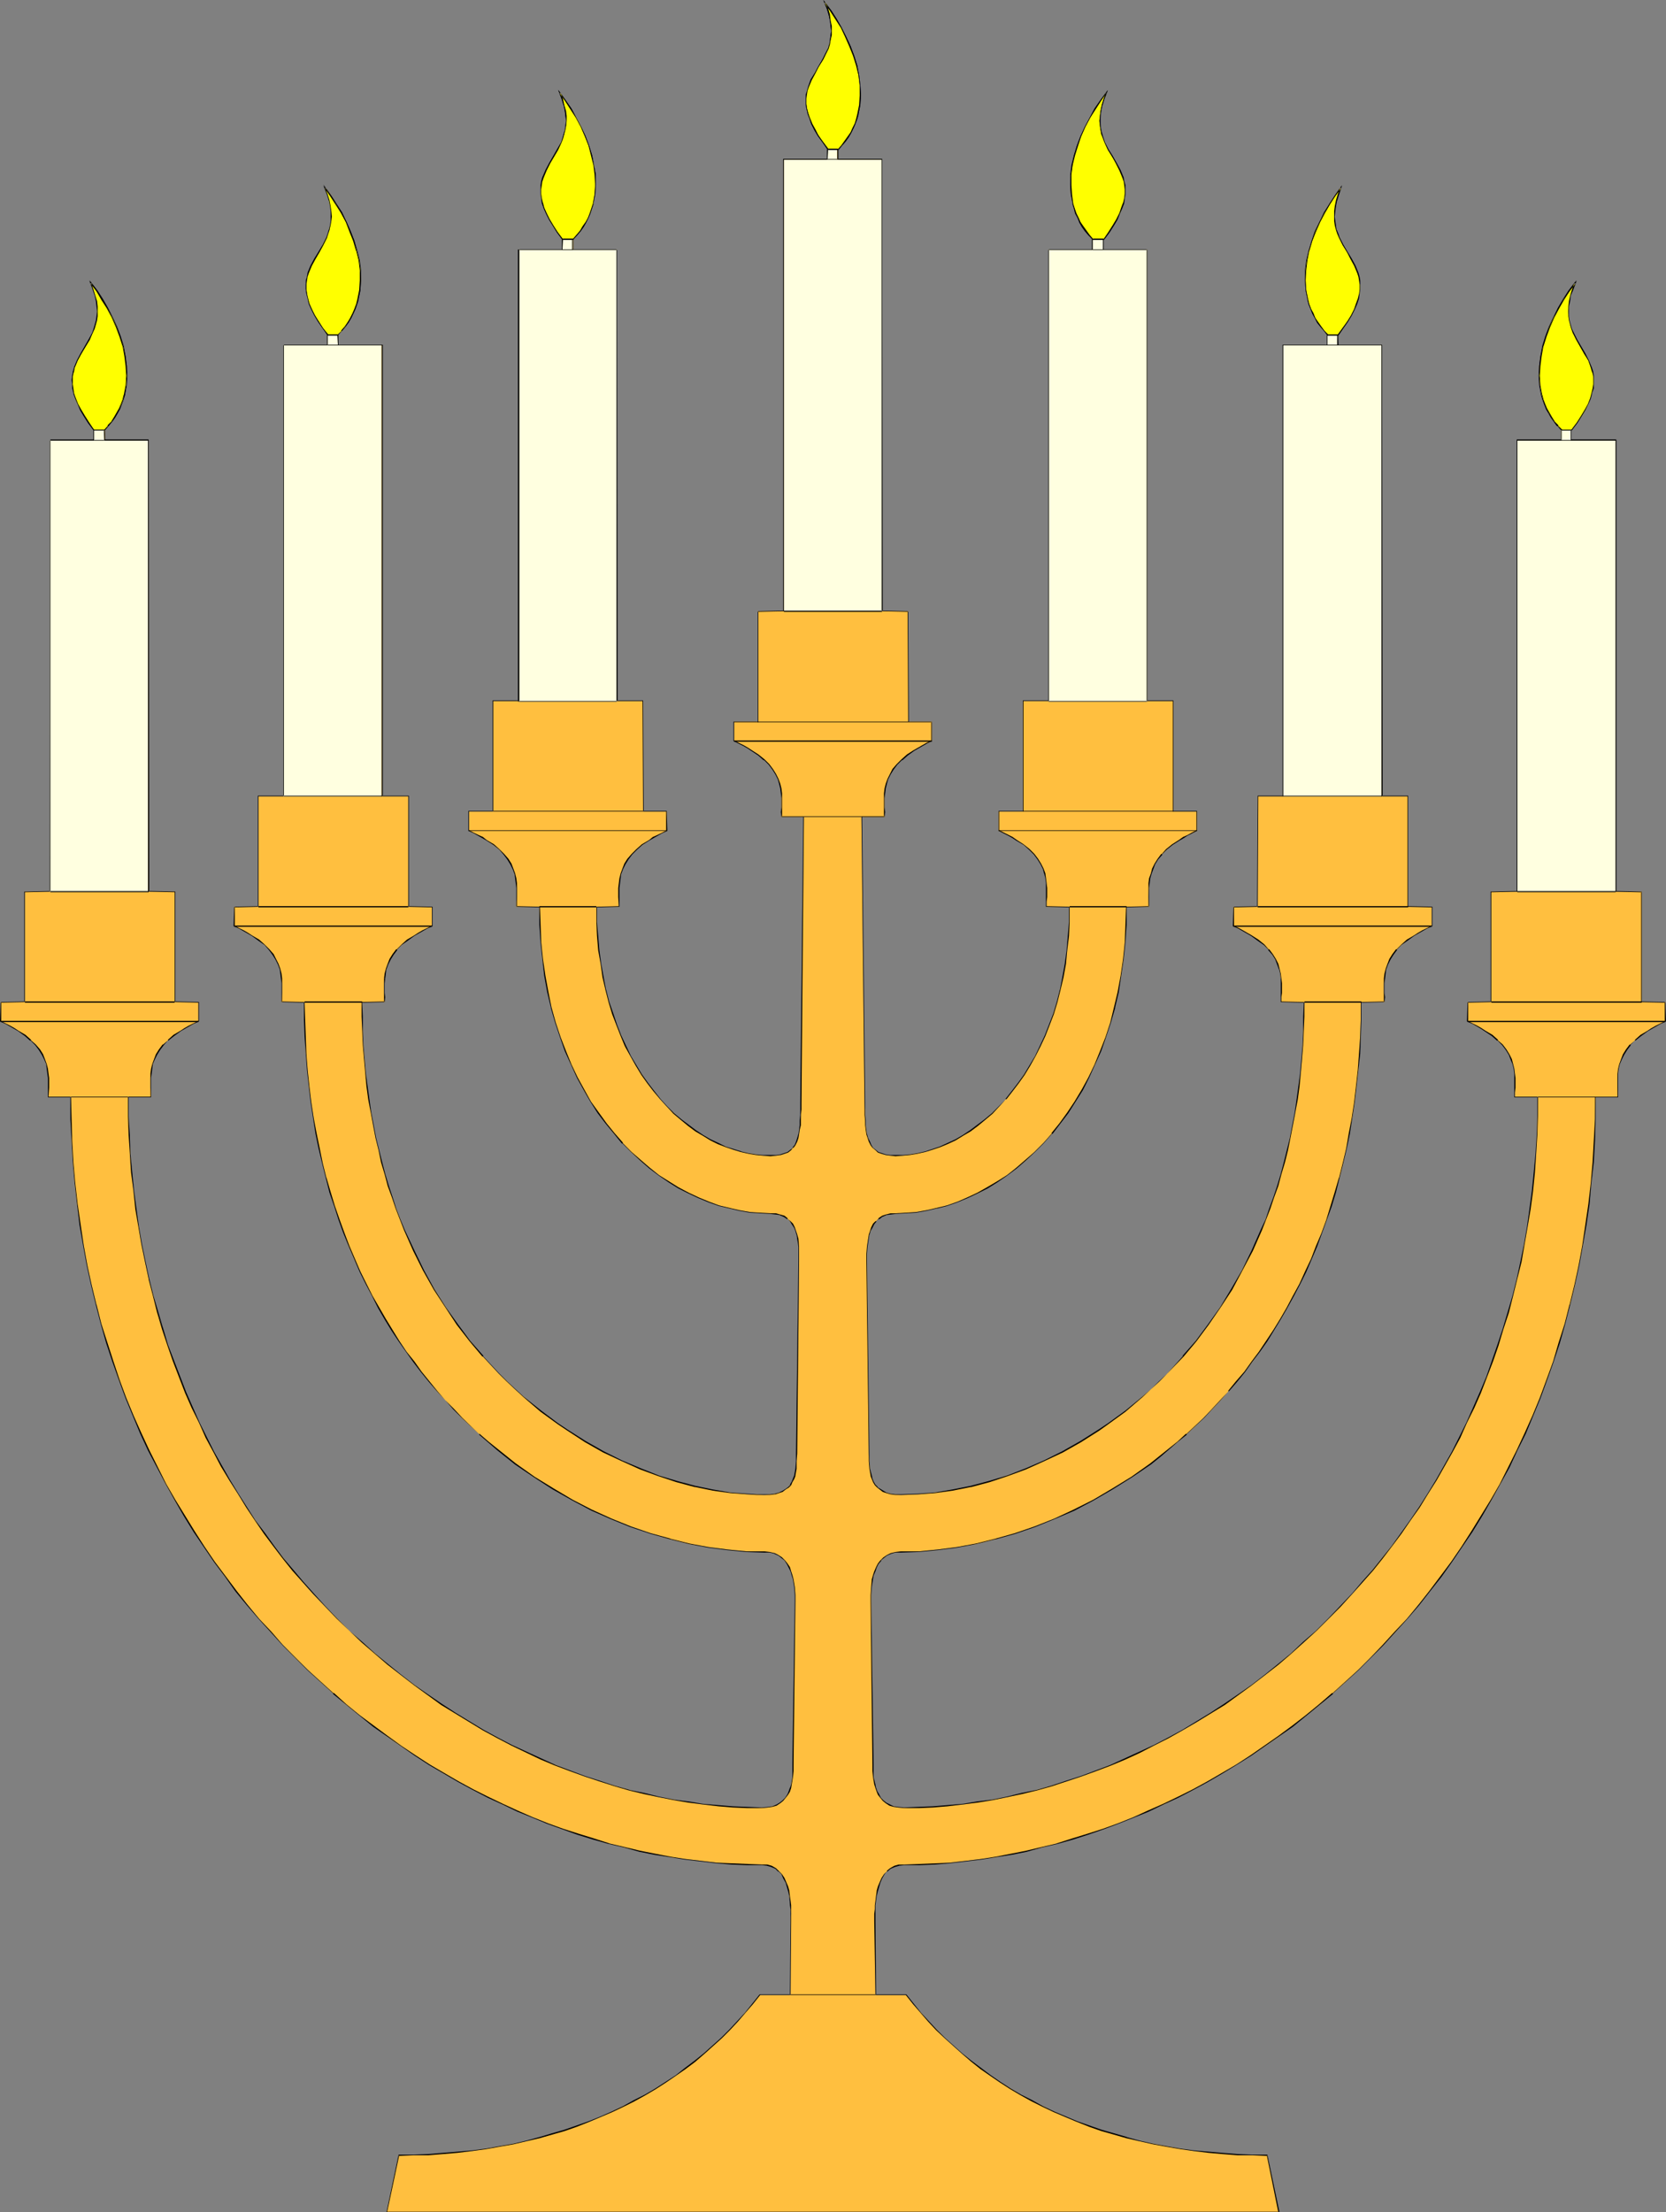 <?xml version="1.0" encoding="UTF-8" standalone="no"?>
<svg
   version="1.0"
   width="117.402mm"
   height="155.839mm"
   id="svg86"
   sodipodi:docname="Menorah 12.wmf"
   xmlns:inkscape="http://www.inkscape.org/namespaces/inkscape"
   xmlns:sodipodi="http://sodipodi.sourceforge.net/DTD/sodipodi-0.dtd"
   xmlns="http://www.w3.org/2000/svg"
   xmlns:svg="http://www.w3.org/2000/svg">
  <rect width="100%" height="100%" fill="#808080" stroke="none"/>
  <sodipodi:namedview
     id="namedview86"
     pagecolor="#ffffff"
     bordercolor="#000000"
     borderopacity="0.25"
     inkscape:showpageshadow="2"
     inkscape:pageopacity="0.0"
     inkscape:pagecheckerboard="0"
     inkscape:deskcolor="#d1d1d1"
     inkscape:document-units="mm" />
  <defs
     id="defs1">
    <pattern
       id="WMFhbasepattern"
       patternUnits="userSpaceOnUse"
       width="6"
       height="6"
       x="0"
       y="0" />
  </defs>
  <path
     style="fill:#ffbf3f;fill-opacity:1;fill-rule:evenodd;stroke:none"
     d="m 102.932,589 3.232,-15.19 h 4.04 l 3.878,-0.162 3.878,-0.323 3.878,-0.323 3.878,-0.323 3.717,-0.646 3.555,-0.646 3.717,-0.646 3.393,-0.646 3.555,-0.97 3.393,-0.97 3.232,-0.97 3.393,-1.131 3.232,-1.131 3.07,-1.293 3.07,-1.454 2.909,-1.454 3.07,-1.454 2.747,-1.454 2.909,-1.778 2.585,-1.616 2.747,-1.778 2.585,-1.939 2.424,-1.939 2.424,-1.939 4.686,-4.201 2.262,-2.262 2.101,-2.101 1.939,-2.424 2.101,-2.262 1.777,-2.424 h 8.241 v -19.714 -0.97 l 0.162,-0.97 -0.162,-1.131 v -1.131 l -0.323,-2.424 -0.162,-1.293 -0.323,-1.293 -0.485,-1.131 -0.485,-1.131 -0.646,-0.97 -0.646,-0.808 -0.97,-0.808 -0.97,-0.485 -1.131,-0.323 -1.454,-0.162 h -4.04 l -4.04,-0.162 -4.04,-0.323 -4.04,-0.485 -4.201,-0.485 -4.04,-0.485 -4.201,-0.808 -4.04,-0.808 -4.04,-0.97 -4.201,-1.131 -4.04,-1.131 -4.04,-1.293 -4.04,-1.293 -4.04,-1.616 -4.04,-1.616 -4.04,-1.616 -4.04,-1.778 -3.878,-1.939 -3.878,-1.939 -3.878,-2.262 -4.04,-2.101 -3.717,-2.424 -3.878,-2.424 -3.717,-2.424 -3.717,-2.585 -3.555,-2.747 -3.717,-2.909 -3.555,-2.747 -3.555,-3.07 -3.393,-3.07 -3.393,-3.232 -3.393,-3.232 -3.232,-3.393 -3.232,-3.393 -3.07,-3.555 -3.07,-3.717 -3.07,-3.717 -2.909,-3.717 -2.909,-4.04 -2.585,-3.878 -2.747,-4.04 -2.585,-4.201 -2.585,-4.201 -2.424,-4.363 -4.524,-8.888 -2.101,-4.686 -1.939,-4.686 -1.939,-4.686 -1.939,-4.686 -1.616,-5.009 -1.616,-5.009 -1.454,-5.009 -1.293,-5.009 -1.293,-5.333 -1.131,-5.171 -0.97,-5.333 -0.97,-5.494 -0.808,-5.494 -0.646,-5.656 -0.485,-5.494 -0.323,-5.817 -0.162,-5.656 v -5.979 h -6.14 l 0.162,-2.424 v -2.585 l -0.162,-1.131 -0.162,-1.293 -0.323,-1.293 -0.323,-1.293 -0.646,-1.293 -0.808,-1.293 -0.97,-1.293 -1.293,-1.131 -1.616,-1.293 -1.777,-1.293 -1.131,-0.646 -0.97,-0.485 -1.293,-0.646 -1.293,-0.646 v -5.171 H 6.625 V 237.377 H 13.412 V 117.154 H 25.046 v -2.747 l -1.293,-1.778 -1.131,-1.778 -1.131,-1.616 -0.646,-1.616 -0.646,-1.454 -0.485,-1.454 -0.323,-1.293 v -1.131 -1.293 -0.97 l 0.162,-1.131 0.323,-0.97 0.808,-1.939 0.97,-1.939 2.101,-3.555 0.97,-1.939 0.485,-1.131 0.323,-0.97 0.323,-1.131 0.162,-1.131 v -1.293 -1.293 l -0.323,-1.454 -0.323,-1.454 -0.485,-1.616 -0.646,-1.616 1.616,2.101 1.454,2.101 1.293,2.424 1.293,2.424 1.131,2.424 0.97,2.585 0.808,2.585 0.646,2.747 0.323,2.585 v 2.585 l -0.162,2.585 -0.323,2.585 -0.485,1.131 -0.485,1.293 -0.485,1.131 -0.485,1.293 -0.808,1.131 -0.808,1.131 -0.808,1.131 -0.97,0.97 v 2.747 H 39.589 v 120.224 h 6.948 v 29.41 h 6.302 v 5.171 l -1.293,0.646 -1.293,0.646 -0.97,0.485 -1.131,0.646 -1.777,1.293 -1.616,1.293 -1.293,1.131 -0.97,1.293 -0.808,1.293 -0.646,1.293 -0.323,1.293 -0.323,1.293 -0.162,1.293 -0.162,1.131 v 2.585 l 0.162,1.293 v 1.131 h -6.14 l 0.162,5.171 0.162,5.009 0.323,5.009 0.323,5.009 0.485,4.848 0.646,4.848 0.808,4.686 0.646,4.686 0.97,4.686 0.97,4.525 1.293,4.525 1.131,4.525 1.293,4.363 1.454,4.363 1.454,4.201 1.616,4.201 1.616,4.04 1.777,4.04 1.777,4.04 1.939,3.878 1.939,3.878 2.101,3.878 2.101,3.717 2.262,3.555 2.262,3.555 2.424,3.555 2.424,3.393 2.424,3.393 2.585,3.232 2.585,3.232 2.585,3.232 2.747,3.07 3.232,3.393 3.232,3.232 3.232,3.232 3.393,3.07 3.393,2.909 3.393,2.909 3.555,2.909 3.555,2.585 3.555,2.585 3.717,2.585 3.717,2.424 3.717,2.262 3.717,2.262 3.717,1.939 3.878,2.101 3.878,1.778 3.878,1.778 3.878,1.616 3.878,1.616 3.878,1.454 4.04,1.293 3.878,1.131 3.878,1.131 4.04,0.97 3.878,0.97 4.04,0.646 3.878,0.646 3.878,0.646 4.04,0.323 3.878,0.323 3.878,0.162 h 3.878 1.454 l 1.293,-0.323 1.131,-0.323 0.97,-0.485 0.808,-0.808 0.646,-0.646 0.485,-0.808 0.485,-0.808 0.323,-0.97 0.162,-0.97 0.323,-1.939 0.162,-1.616 v -1.616 l 0.646,-43.63 v -1.616 l -0.162,-2.101 -0.485,-2.101 -0.162,-1.131 -0.323,-0.97 -0.485,-1.131 -0.485,-0.808 -0.808,-0.97 -0.646,-0.808 -0.97,-0.646 -0.97,-0.485 -1.293,-0.162 -1.454,-0.162 -4.848,-0.162 -5.009,-0.485 -5.009,-0.646 -5.171,-0.808 -5.171,-1.293 -5.171,-1.616 -5.171,-1.778 -5.332,-2.101 -5.171,-2.262 -5.171,-2.747 -5.009,-2.909 -5.171,-3.07 -4.848,-3.555 -2.424,-1.939 -2.585,-1.939 -2.262,-1.939 -2.424,-2.101 -2.262,-2.101 -2.424,-2.262 -2.101,-2.262 -2.262,-2.424 -2.262,-2.424 -2.101,-2.585 -2.101,-2.585 -1.939,-2.585 -1.939,-2.747 -1.939,-2.909 -1.939,-2.909 -1.777,-2.909 -1.777,-3.07 -1.777,-3.07 -1.616,-3.232 -1.454,-3.232 -1.616,-3.232 -1.454,-3.393 -1.293,-3.555 -1.293,-3.555 -1.293,-3.717 -1.131,-3.717 -0.97,-3.717 -0.97,-3.878 -0.97,-4.04 -0.808,-3.878 -0.646,-4.201 -0.646,-4.201 -0.646,-4.201 -0.323,-4.363 -0.485,-4.363 -0.162,-4.525 -0.162,-4.525 v -4.686 h -6.14 l 0.162,-2.424 v -2.585 l -0.162,-1.293 -0.162,-1.293 -0.323,-1.293 -0.323,-1.293 -0.646,-1.131 -0.808,-1.293 -0.97,-1.293 -1.293,-1.293 -1.616,-1.293 -1.777,-1.293 -1.131,-0.485 -0.97,-0.808 -1.293,-0.485 -1.293,-0.646 v -5.171 h 6.464 v -29.41 h 6.787 V 91.784 h 11.634 v -2.747 l -1.293,-1.939 -1.131,-1.778 -0.97,-1.616 -0.808,-1.454 -0.646,-1.454 -0.323,-1.454 -0.323,-1.293 -0.162,-1.131 v -1.131 l 0.162,-1.131 0.162,-1.131 0.323,-0.97 0.808,-1.939 0.97,-1.778 2.101,-3.717 0.97,-1.939 0.323,-1.131 0.323,-0.97 0.323,-1.131 0.162,-1.293 0.162,-1.131 -0.162,-1.293 -0.162,-1.454 -0.323,-1.616 -0.485,-1.454 -0.646,-1.778 1.616,2.101 1.293,2.262 1.454,2.262 1.293,2.424 0.97,2.585 1.131,2.585 0.646,2.585 0.646,2.585 0.323,2.585 0.162,2.585 -0.323,2.747 -0.323,2.424 -0.485,1.293 -0.323,1.293 -0.646,1.131 -0.485,1.131 -0.808,1.293 -0.808,1.131 -0.808,1.131 -0.97,0.97 v 2.747 H 101.801 V 212.008 h 6.948 v 29.41 h 6.302 v 5.171 l -1.293,0.646 -1.293,0.485 -0.97,0.808 -1.131,0.485 -1.777,1.293 -1.616,1.293 -1.293,1.293 -0.97,1.293 -0.808,1.293 -0.646,1.131 -0.323,1.293 -0.323,1.293 -0.162,1.293 -0.162,1.293 v 2.585 l 0.162,1.131 v 1.293 h -5.979 v 3.878 l 0.162,3.878 0.162,3.717 0.323,3.717 0.323,3.717 0.323,3.555 0.485,3.555 0.646,3.393 0.485,3.393 0.646,3.393 0.808,3.232 0.808,3.232 0.97,3.232 0.808,3.07 0.97,2.909 1.131,3.07 1.131,2.909 0.97,2.747 2.585,5.494 2.585,5.333 2.909,5.009 3.07,4.848 3.07,4.686 3.393,4.201 3.393,4.201 4.201,4.525 2.262,2.101 2.101,2.101 2.262,1.939 4.524,3.878 4.686,3.393 2.424,1.616 4.686,3.07 4.848,2.747 5.009,2.424 4.848,2.101 4.848,1.778 5.009,1.616 4.848,1.293 4.686,0.97 4.686,0.646 4.686,0.485 h 2.262 l 2.101,0.162 1.454,-0.162 1.293,-0.162 1.131,-0.323 0.97,-0.323 0.808,-0.485 0.646,-0.646 0.646,-0.646 0.485,-0.646 0.323,-0.808 0.323,-0.97 0.323,-1.778 0.162,-2.101 v -1.939 l 0.646,-51.386 v -1.778 l -0.162,-1.939 -0.162,-2.101 -0.162,-1.131 -0.323,-0.97 -0.485,-0.97 -0.485,-0.808 -0.646,-0.808 -0.646,-0.646 -0.97,-0.646 -0.97,-0.323 -1.131,-0.323 -1.454,-0.162 h -2.747 l -2.747,-0.323 -2.747,-0.485 -2.747,-0.485 -2.747,-0.808 -2.747,-0.97 -2.747,-1.131 -2.585,-1.131 -2.747,-1.454 -2.585,-1.616 -2.585,-1.778 -2.424,-1.939 -2.585,-1.939 -2.424,-2.262 -2.262,-2.424 -2.262,-2.424 -2.101,-2.747 -2.101,-2.747 -1.939,-3.07 -1.939,-3.07 -1.777,-3.393 -1.616,-3.393 -1.454,-3.555 -1.293,-3.717 -1.293,-3.878 -1.131,-4.04 -0.97,-4.04 -0.808,-4.363 -0.646,-4.363 -0.323,-4.525 -0.323,-4.686 -0.162,-4.848 h -6.14 v -1.293 l 0.162,-1.293 v -2.424 l -0.162,-1.293 -0.162,-1.293 -0.323,-1.293 -0.323,-1.293 -0.646,-1.293 -0.808,-1.293 -0.97,-1.131 -1.293,-1.293 -1.616,-1.293 -1.777,-1.293 -1.131,-0.646 -0.97,-0.646 -1.293,-0.485 -1.293,-0.646 v -5.171 h 6.464 v -29.41 h 6.787 V 66.414 h 11.634 V 63.667 l -1.454,-1.939 -1.131,-1.616 -0.97,-1.778 -0.646,-1.454 -0.646,-1.454 -0.485,-1.293 -0.162,-1.454 -0.162,-1.131 v -1.131 -1.131 l 0.162,-1.131 0.323,-0.97 0.808,-1.939 0.97,-1.778 1.131,-1.778 0.97,-1.939 0.97,-1.939 0.485,-0.97 0.323,-1.131 0.162,-1.131 0.323,-1.131 v -1.293 -1.293 l -0.162,-1.293 -0.323,-1.616 -0.485,-1.616 -0.646,-1.616 1.454,2.101 1.454,2.101 1.454,2.424 1.293,2.424 0.97,2.424 0.97,2.585 0.808,2.585 0.646,2.585 0.323,2.585 v 2.747 l -0.162,2.424 -0.323,2.585 -0.808,2.424 -0.646,1.293 -0.485,1.131 -0.808,1.131 -0.808,1.293 -0.808,0.97 -0.97,1.131 v 2.747 h 11.634 V 186.638 h 6.948 v 29.41 h 6.302 v 5.171 l -1.293,0.646 -1.293,0.485 -0.97,0.646 -1.131,0.646 -1.777,1.293 -1.616,1.293 -1.293,1.293 -0.97,1.131 -0.808,1.293 -0.646,1.293 -0.323,1.293 -0.323,1.293 -0.162,1.293 -0.162,1.293 v 2.424 2.585 h -5.979 l 0.162,4.04 0.162,3.717 0.323,3.878 0.485,3.555 0.646,3.555 0.646,3.393 0.97,3.232 0.97,3.07 0.97,3.07 1.293,2.909 1.131,2.747 1.293,2.585 1.454,2.585 1.616,2.262 1.454,2.262 1.777,2.262 1.616,2.101 1.777,1.939 1.939,1.778 1.777,1.778 1.939,1.454 1.939,1.454 2.101,1.293 1.939,1.131 1.939,0.97 2.101,0.808 1.939,0.808 2.101,0.646 2.101,0.323 1.939,0.323 1.939,0.323 h 1.939 1.454 l 1.131,-0.162 1.131,-0.323 0.97,-0.485 0.646,-0.485 0.646,-0.646 0.646,-0.808 0.323,-0.808 0.323,-0.97 0.323,-0.97 0.162,-1.131 0.162,-1.293 v -1.293 l 0.162,-1.454 v -1.454 -1.616 l 0.808,-76.271 h -5.979 v -1.293 -1.293 -2.424 -1.293 l -0.162,-1.293 -0.323,-1.293 -0.485,-1.293 -0.485,-1.131 -0.808,-1.293 -0.97,-1.293 -1.293,-1.293 -1.616,-1.293 -1.777,-1.293 -1.131,-0.485 -1.131,-0.808 -1.131,-0.485 -1.293,-0.646 v -5.171 h 6.302 v -29.41 h 6.948 V 42.498 h 11.796 v -2.747 l -1.454,-1.939 -1.131,-1.778 -0.97,-1.454 -0.808,-1.616 -0.646,-1.454 -0.323,-1.454 -0.323,-1.293 -0.162,-1.131 v -1.293 -1.131 l 0.323,-0.97 0.323,-0.97 0.646,-1.939 1.131,-1.939 2.101,-3.555 0.97,-1.939 0.323,-1.131 0.323,-0.97 0.323,-1.131 0.162,-1.293 V 8.241 6.948 l -0.162,-1.454 -0.323,-1.454 -0.485,-1.616 -0.646,-1.778 1.454,2.262 1.454,2.101 1.454,2.424 1.131,2.424 1.131,2.424 0.97,2.585 0.808,2.585 0.485,2.585 0.323,2.747 0.162,2.585 -0.162,2.585 -0.485,2.424 -0.323,1.293 -0.485,1.293 -0.485,1.131 -0.646,1.131 -0.646,1.293 -0.808,1.131 -0.808,1.131 -1.131,0.97 v 2.747 h 11.796 V 162.722 h 6.948 v 29.41 h 6.302 v 5.171 l -1.293,0.646 -1.293,0.485 -1.131,0.808 -0.97,0.485 -1.939,1.293 -1.454,1.293 -1.293,1.293 -0.97,1.293 -0.808,1.293 -0.485,1.131 -0.485,1.293 -0.323,1.293 -0.162,1.293 v 1.293 2.424 1.293 1.293 h -6.14 l 0.808,76.271 0.162,1.616 v 1.454 1.454 l 0.162,1.293 0.162,1.293 0.162,1.131 0.323,0.97 0.323,0.97 0.323,0.808 0.646,0.808 0.646,0.646 0.808,0.485 0.808,0.485 1.131,0.323 1.293,0.162 h 1.293 1.939 l 1.939,-0.323 1.939,-0.323 2.101,-0.323 1.939,-0.646 2.101,-0.808 1.939,-0.808 2.101,-0.97 1.939,-1.131 2.101,-1.293 1.939,-1.454 1.939,-1.454 1.777,-1.778 1.939,-1.778 1.777,-1.939 1.777,-2.101 1.616,-2.262 1.454,-2.262 1.616,-2.262 1.293,-2.585 1.454,-2.585 1.293,-2.747 1.131,-2.909 0.97,-3.07 0.97,-3.07 0.808,-3.232 0.808,-3.393 0.646,-3.555 0.485,-3.555 0.323,-3.878 0.323,-3.717 v -4.04 h -6.14 v -1.293 -1.293 -2.424 -1.293 l -0.162,-1.293 -0.323,-1.293 -0.485,-1.293 -0.646,-1.293 -0.646,-1.293 -1.131,-1.131 -1.131,-1.293 -1.616,-1.293 -1.777,-1.293 -1.131,-0.646 -1.131,-0.646 -1.131,-0.485 -1.454,-0.646 v -5.171 h 6.464 v -29.41 h 6.787 V 66.414 h 11.796 V 63.667 l -1.131,-1.131 -0.808,-0.97 -0.808,-1.293 -0.646,-1.131 -0.646,-1.131 -0.485,-1.293 -0.485,-1.131 -0.323,-1.293 -0.485,-2.585 -0.162,-2.424 0.162,-2.747 0.323,-2.585 0.485,-2.585 0.97,-2.585 0.808,-2.585 1.131,-2.424 1.293,-2.424 1.454,-2.424 1.454,-2.101 1.454,-2.101 -0.646,1.616 -0.485,1.616 -0.323,1.616 -0.162,1.293 v 1.293 1.293 l 0.162,1.131 0.323,1.131 0.323,1.131 0.323,0.97 0.97,1.939 1.131,1.939 1.131,1.778 0.97,1.778 0.646,1.939 0.323,0.97 0.162,1.131 0.162,1.131 v 1.131 l -0.162,1.131 -0.323,1.454 -0.485,1.293 -0.485,1.454 -0.808,1.454 -0.97,1.778 -1.131,1.616 -1.454,1.939 v 2.747 h 11.796 V 186.638 h 6.948 v 29.41 h 6.302 v 5.171 l -1.293,0.646 -1.293,0.485 -1.131,0.646 -0.97,0.646 -1.939,1.293 -1.454,1.293 -1.293,1.293 -0.97,1.131 -0.808,1.293 -0.646,1.293 -0.485,1.293 -0.323,1.293 -0.162,1.293 v 1.293 l -0.162,2.424 0.162,2.585 h -5.979 l -0.162,4.848 -0.323,4.686 -0.323,4.525 -0.646,4.363 -0.808,4.363 -0.97,4.04 -1.131,4.04 -1.131,3.878 -1.454,3.717 -1.454,3.555 -1.777,3.393 -1.616,3.393 -1.939,3.07 -1.939,3.07 -2.101,2.747 -2.101,2.747 -2.262,2.424 -2.424,2.424 -2.262,2.262 -2.424,1.939 -2.585,1.939 -2.585,1.778 -2.585,1.616 -2.585,1.454 -2.747,1.131 -2.747,1.131 -2.747,0.97 -2.747,0.808 -2.747,0.485 -2.747,0.485 -2.747,0.323 h -2.747 l -1.293,0.162 -1.293,0.323 -0.97,0.323 -0.97,0.646 -0.646,0.646 -0.646,0.808 -0.485,0.808 -0.323,0.97 -0.323,0.97 -0.323,1.131 -0.323,2.101 v 1.939 1.778 l 0.485,51.386 0.162,1.939 0.162,2.101 0.323,1.778 0.323,0.97 0.323,0.808 0.485,0.646 0.485,0.646 0.646,0.646 0.808,0.485 0.97,0.323 1.131,0.323 1.293,0.162 1.454,0.162 4.524,-0.162 4.524,-0.485 4.686,-0.646 4.848,-0.97 4.848,-1.293 4.848,-1.616 5.009,-1.778 4.848,-2.101 5.009,-2.424 4.848,-2.747 4.686,-3.07 2.424,-1.616 4.686,-3.393 4.524,-3.878 2.262,-1.939 2.262,-2.101 2.101,-2.101 4.201,-4.525 3.393,-4.201 3.393,-4.201 3.07,-4.686 3.07,-4.848 2.747,-5.009 2.747,-5.333 2.424,-5.494 1.131,-2.747 1.131,-2.909 1.131,-3.07 0.97,-2.909 0.808,-3.07 0.97,-3.232 0.808,-3.232 0.646,-3.232 0.808,-3.393 0.646,-3.393 0.485,-3.393 0.485,-3.555 0.485,-3.555 0.323,-3.717 0.162,-3.717 0.162,-3.717 0.162,-3.878 0.162,-3.878 h -6.14 v -1.293 -1.131 -2.585 l -0.162,-1.293 -0.162,-1.293 -0.162,-1.293 -0.485,-1.293 -0.646,-1.131 -0.808,-1.293 -0.97,-1.293 -1.293,-1.293 -1.454,-1.293 -1.939,-1.293 -0.97,-0.485 -1.131,-0.808 -1.293,-0.485 -1.293,-0.646 v -5.171 h 6.464 v -29.41 h 6.948 V 91.784 h 11.796 v -2.747 l -0.97,-0.97 -0.97,-1.131 -0.808,-1.131 -1.293,-2.424 -0.485,-1.131 -0.485,-1.293 -0.485,-1.293 -0.323,-2.424 -0.323,-2.747 0.162,-2.585 0.323,-2.585 0.485,-2.585 0.808,-2.585 0.97,-2.585 1.131,-2.585 1.293,-2.424 1.293,-2.262 1.454,-2.262 1.616,-2.101 -0.646,1.778 -0.485,1.454 -0.323,1.616 -0.162,1.454 -0.162,1.293 0.162,1.131 0.162,1.293 0.162,1.131 0.323,0.97 0.485,1.131 0.97,1.939 2.101,3.717 0.97,1.778 0.808,1.939 0.323,0.97 0.162,1.131 0.162,1.131 v 1.131 l -0.162,1.131 -0.323,1.293 -0.485,1.454 -0.485,1.454 -0.808,1.454 -0.97,1.616 -1.293,1.778 -1.293,1.939 v 2.747 h 11.796 V 212.008 h 6.948 v 29.41 h 6.302 v 5.171 l -1.293,0.646 -1.293,0.485 -0.97,0.808 -1.131,0.485 -1.777,1.293 -1.616,1.293 -1.293,1.293 -0.97,1.293 -0.808,1.293 -0.646,1.131 -0.323,1.293 -0.323,1.293 -0.162,1.293 -0.162,1.293 v 2.585 l 0.162,1.131 v 1.293 h -6.14 l -0.162,4.686 -0.162,4.525 -0.162,4.525 -0.323,4.363 -0.485,4.363 -0.485,4.201 -0.646,4.201 -0.808,4.201 -0.808,3.878 -0.808,4.04 -0.97,3.878 -1.131,3.717 -1.131,3.717 -1.131,3.717 -1.454,3.555 -1.293,3.555 -1.454,3.393 -1.454,3.232 -1.616,3.232 -1.616,3.232 -1.616,3.07 -1.777,3.07 -1.939,2.909 -1.777,2.909 -1.939,2.909 -1.939,2.747 -2.101,2.585 -2.101,2.585 -2.101,2.585 -2.101,2.424 -2.262,2.424 -2.262,2.262 -2.262,2.262 -2.262,2.101 -2.424,2.101 -2.424,1.939 -2.424,1.939 -2.424,1.939 -5.009,3.555 -5.009,3.07 -5.171,2.909 -5.171,2.747 -5.171,2.262 -5.171,2.101 -5.171,1.778 -5.332,1.616 -5.171,1.293 -5.171,0.808 -5.009,0.646 -5.009,0.485 -4.848,0.162 -1.454,0.162 -1.131,0.162 -1.131,0.485 -0.808,0.646 -0.808,0.808 -0.646,0.97 -0.485,0.808 -0.485,1.131 -0.323,0.97 -0.323,1.131 -0.323,2.101 v 2.101 1.616 l 0.485,43.63 v 1.616 l 0.162,1.616 0.323,1.939 0.162,0.97 0.485,0.97 0.323,0.808 0.485,0.808 0.808,0.646 0.646,0.808 0.97,0.485 1.131,0.323 1.293,0.323 h 1.454 3.878 l 3.878,-0.162 3.878,-0.323 4.04,-0.323 3.878,-0.646 4.04,-0.646 3.878,-0.646 3.878,-0.97 4.04,-0.97 3.878,-1.131 4.04,-1.131 3.878,-1.293 3.878,-1.454 4.04,-1.616 3.878,-1.616 3.717,-1.778 3.878,-1.778 3.878,-2.101 3.717,-1.939 3.878,-2.262 3.555,-2.262 3.717,-2.424 3.717,-2.585 3.555,-2.585 3.555,-2.585 3.555,-2.909 3.393,-2.909 3.393,-2.909 3.232,-3.07 3.393,-3.232 3.07,-3.232 3.232,-3.393 2.747,-3.07 2.585,-3.232 2.585,-3.232 2.585,-3.232 2.585,-3.393 2.424,-3.393 2.262,-3.555 2.424,-3.555 2.101,-3.555 2.101,-3.717 2.262,-3.878 1.939,-3.878 1.939,-3.878 1.777,-4.04 1.777,-4.04 1.616,-4.04 1.616,-4.201 1.454,-4.201 1.454,-4.363 1.293,-4.363 1.293,-4.525 0.97,-4.525 1.131,-4.525 0.808,-4.686 0.97,-4.686 0.646,-4.686 0.646,-4.848 0.485,-4.848 0.485,-5.009 0.162,-5.009 0.162,-5.009 0.162,-5.171 h -6.14 v -1.131 -1.293 -2.585 -1.131 l -0.162,-1.293 -0.323,-1.293 -0.485,-1.293 -0.646,-1.293 -0.646,-1.293 -1.131,-1.293 -1.293,-1.131 -1.454,-1.293 -1.777,-1.293 -1.131,-0.646 -1.131,-0.485 -1.131,-0.646 -1.293,-0.646 v -5.171 h 6.302 v -29.41 h 6.948 V 117.154 h 11.634 v -2.747 l -0.97,-0.97 -0.808,-1.131 -0.808,-1.131 -0.808,-1.131 -0.485,-1.293 -0.646,-1.131 -0.323,-1.293 -0.323,-1.131 -0.485,-2.585 -0.162,-2.585 v -2.585 l 0.323,-2.585 0.646,-2.747 0.808,-2.585 0.97,-2.585 1.131,-2.424 1.131,-2.424 1.454,-2.424 1.454,-2.101 1.454,-2.101 -0.646,1.616 -0.485,1.616 -0.323,1.454 -0.162,1.454 v 1.293 1.293 l 0.162,1.131 0.162,1.131 0.323,0.97 0.485,1.131 0.97,1.939 2.101,3.555 0.97,1.939 0.808,1.939 0.323,0.97 0.162,1.131 0.162,0.97 v 1.293 l -0.162,1.131 -0.323,1.293 -0.485,1.454 -0.485,1.454 -0.808,1.616 -0.97,1.616 -1.293,1.778 -1.293,1.778 v 2.747 h 11.796 v 120.224 h 6.948 v 29.41 h 6.302 v 5.171 l -1.293,0.646 -1.293,0.646 -1.131,0.485 -0.97,0.646 -1.777,1.293 -1.616,1.293 -1.293,1.131 -0.97,1.293 -0.808,1.293 -0.646,1.293 -0.323,1.293 -0.323,1.293 -0.162,1.293 -0.162,1.131 v 2.585 l 0.162,1.293 v 1.131 h -5.979 l -0.162,5.979 -0.162,5.656 -0.323,5.817 -0.485,5.494 -0.646,5.656 -0.808,5.494 -0.808,5.494 -1.131,5.333 -0.97,5.171 -1.293,5.333 -1.454,5.009 -1.454,5.009 -1.616,5.009 -1.616,5.009 -1.939,4.686 -1.777,4.686 -2.101,4.686 -2.101,4.686 -2.262,4.363 -2.262,4.525 -2.424,4.363 -2.585,4.201 -2.585,4.201 -2.747,4.04 -2.747,3.878 -2.747,4.04 -2.909,3.717 -3.07,3.717 -3.07,3.717 -3.07,3.555 -3.232,3.393 -3.393,3.393 -3.232,3.232 -3.393,3.232 -3.393,3.07 -3.555,3.07 -3.555,2.747 -3.717,2.909 -3.555,2.747 -3.717,2.585 -3.717,2.424 -3.878,2.424 -3.878,2.424 -3.878,2.101 -3.878,2.262 -3.878,1.939 -3.878,1.939 -4.04,1.778 -4.04,1.616 -4.04,1.616 -4.04,1.616 -4.04,1.293 -4.04,1.293 -4.04,1.131 -4.201,1.131 -4.04,0.97 -4.04,0.808 -4.201,0.808 -4.04,0.485 -4.04,0.485 -4.201,0.485 -4.04,0.323 -4.04,0.162 h -4.04 l -1.454,0.162 -1.131,0.323 -0.97,0.485 -0.97,0.808 -0.808,0.808 -0.485,0.97 -0.646,1.131 -0.323,1.131 -0.323,1.293 -0.323,1.293 -0.162,2.424 -0.162,1.131 v 1.131 1.939 L 233.173,531.15 h 8.241 l 1.777,2.424 2.101,2.262 2.101,2.424 2.101,2.101 2.101,2.262 4.686,4.201 2.424,1.939 2.424,1.939 2.585,1.939 2.747,1.778 2.747,1.616 2.747,1.778 2.909,1.454 2.909,1.454 2.909,1.454 3.07,1.454 3.232,1.293 3.232,1.131 3.232,1.131 3.232,0.97 3.393,0.97 3.555,0.97 3.555,0.646 3.555,0.646 3.717,0.646 3.555,0.646 3.878,0.323 3.717,0.323 4.04,0.323 3.878,0.162 h 4.04 l 3.07,15.19 z"
     id="path1" />
  <path
     style="fill:#000000;fill-opacity:1;fill-rule:evenodd;stroke:none"
     d="m 102.932,588.838 0.162,0.162 3.232,-15.19 -0.162,0.162 4.04,-0.162 h 3.878 l 3.878,-0.323 3.878,-0.323 3.878,-0.485 3.717,-0.485 3.555,-0.646 3.717,-0.646 3.393,-0.808 3.555,-0.808 v 0 l 3.393,-0.97 3.393,-0.97 3.232,-1.131 3.232,-1.293 3.07,-1.293 3.07,-1.293 3.07,-1.454 2.909,-1.454 2.909,-1.616 2.747,-1.616 2.747,-1.778 2.585,-1.778 2.585,-1.778 2.585,-1.939 2.424,-2.101 v 0 l 4.686,-4.201 2.101,-2.101 2.101,-2.262 v 0 l 2.101,-2.424 1.939,-2.262 1.939,-2.424 h -0.162 8.241 l 0.162,-19.714 v -0.97 -0.97 -1.131 -1.131 l -0.323,-2.424 -0.162,-1.293 v -0.162 l -0.323,-1.131 -0.485,-1.131 -0.485,-1.131 -0.646,-0.97 -0.808,-0.808 -0.808,-0.808 -1.131,-0.646 -1.131,-0.323 h -1.454 l -4.04,-0.162 -4.04,-0.162 -4.04,-0.162 -4.04,-0.485 -4.201,-0.485 -4.04,-0.646 -4.201,-0.808 -4.04,-0.808 -4.04,-0.97 -4.201,-0.97 h 0.162 l -4.04,-1.293 -4.201,-1.293 -4.04,-1.293 -4.04,-1.454 -4.04,-1.616 -4.04,-1.778 -3.878,-1.778 -4.04,-1.939 -3.878,-1.939 -3.878,-2.101 -3.878,-2.262 -3.878,-2.262 -3.717,-2.424 -3.878,-2.585 -3.555,-2.585 -3.717,-2.747 -3.717,-2.747 -3.555,-2.909 -3.393,-3.07 v 0.162 l -3.555,-3.232 -3.393,-3.07 -3.232,-3.232 -3.393,-3.393 -3.07,-3.555 -3.232,-3.393 v 0 l -3.07,-3.717 -2.909,-3.717 -2.909,-3.878 -2.909,-3.878 -2.747,-4.04 -2.585,-4.04 -2.585,-4.201 -2.585,-4.201 -2.424,-4.201 -4.524,-9.049 -2.101,-4.525 -2.101,-4.686 -1.939,-4.686 -1.777,-4.848 -1.616,-4.848 -1.616,-5.009 -1.616,-5.009 -1.293,-5.171 v 0.162 l -1.293,-5.333 -1.131,-5.171 -0.97,-5.333 -0.808,-5.494 -0.808,-5.494 -0.646,-5.656 -0.485,-5.494 -0.323,-5.817 -0.162,-5.656 -0.162,-5.979 h -6.14 0.162 l 0.162,-2.424 v -2.585 l -0.162,-1.131 -0.162,-1.293 -0.323,-1.293 v 0 l -0.485,-1.293 -0.485,-1.293 -0.808,-1.293 -1.131,-1.293 v 0 l -1.293,-1.131 v -0.162 l -1.454,-1.293 -1.939,-1.131 -0.97,-0.646 -1.131,-0.646 -1.293,-0.646 -1.293,-0.646 0.162,0.162 v -5.171 l -0.162,0.162 6.464,-0.162 v -29.41 0.162 l 6.787,-0.162 0.162,-120.224 h -0.162 11.796 v -2.747 l -1.293,-1.939 -1.293,-1.778 -0.97,-1.616 -0.808,-1.454 -0.485,-1.616 -0.485,-1.293 v 0 l -0.323,-1.293 -0.162,-1.131 v -1.293 l 0.162,-0.97 0.162,-1.131 v 0 l 0.323,-0.97 0.808,-1.939 0.97,-1.778 2.101,-3.717 0.97,-1.939 0.323,-0.97 0.485,-1.131 v 0 l 0.162,-1.131 0.162,-1.131 0.162,-1.293 -0.162,-1.293 -0.162,-1.454 -0.323,-1.454 v 0 l -0.485,-1.616 -0.646,-1.778 -0.162,0.162 1.454,2.101 1.454,2.262 1.454,2.262 1.293,2.424 1.131,2.585 0.808,2.585 0.97,2.585 v -0.162 l 0.485,2.747 0.323,2.585 0.162,2.585 -0.162,2.585 -0.485,2.585 v -0.162 l -0.323,1.293 -0.485,1.293 -0.485,1.131 -0.646,1.131 -0.808,1.131 -0.646,1.293 -0.97,0.97 v 0 l -0.97,1.131 v 2.747 H 39.589 39.428 l 0.162,120.224 6.948,0.162 v -0.162 29.41 l 6.302,0.162 v -0.162 5.171 -0.162 l -1.293,0.646 -1.293,0.646 -1.131,0.646 -0.97,0.646 -1.939,1.131 -1.454,1.293 v 0.162 l -1.293,1.131 h -0.162 l -0.97,1.293 -0.808,1.293 -0.485,1.293 -0.485,1.293 v 0 l -0.323,1.293 -0.162,1.293 v 1.131 2.585 1.293 1.131 h 0.162 -6.14 v 5.171 l 0.162,5.009 0.323,5.009 0.323,5.009 0.646,4.848 0.485,4.848 0.808,4.686 0.808,4.686 0.97,4.686 0.97,4.525 v 0.162 l 1.131,4.363 1.131,4.525 1.616,4.201 -1.293,-4.363 -1.293,-4.363 -1.131,-4.525 v 0 l -0.97,-4.525 -0.97,-4.686 -0.808,-4.686 -0.646,-4.686 -0.646,-4.848 -0.485,-4.848 -0.485,-5.009 -0.162,-5.009 -0.323,-5.009 v -5.171 l -0.162,0.162 h 6.14 v -1.293 -1.293 -2.585 l 0.162,-1.131 0.162,-1.293 0.162,-1.293 v 0 l 0.485,-1.131 0.646,-1.293 0.808,-1.293 0.97,-1.293 v 0 l 1.131,-1.293 v 0.162 l 1.616,-1.293 1.777,-1.293 1.131,-0.646 1.131,-0.646 1.131,-0.646 1.454,-0.646 v -5.171 l -6.464,-0.162 0.162,0.162 v -29.41 l -7.11,-0.162 0.162,0.162 L 39.589,116.992 H 27.955 v 0.162 -2.747 0.162 l 0.97,-1.131 v 0 l 0.97,-1.131 0.808,-1.131 0.646,-1.131 0.646,-1.131 0.485,-1.293 0.485,-1.293 0.323,-1.131 v 0 l 0.485,-2.585 0.162,-2.585 -0.162,-2.585 -0.323,-2.585 -0.485,-2.747 v 0 l -0.808,-2.585 -0.97,-2.585 -1.131,-2.424 -1.293,-2.585 -1.293,-2.262 -1.454,-2.262 -2.101,-2.747 0.97,2.424 0.485,1.616 v 0 l 0.323,1.454 0.162,1.454 v 1.293 1.293 l -0.162,1.131 -0.323,1.131 v -0.162 l -0.323,1.131 -0.323,0.97 -1.131,1.939 -2.101,3.717 -0.97,1.778 -0.808,1.939 -0.162,1.131 v 0 l -0.323,1.131 v 0.97 1.293 l 0.162,1.131 0.323,1.293 v 0.162 l 0.323,1.293 0.646,1.454 0.808,1.616 0.97,1.616 1.131,1.778 1.454,1.939 v -0.162 2.747 -0.162 H 13.412 l -0.162,120.385 0.162,-0.162 -6.948,0.162 v 29.41 L 6.625,266.625 0.162,266.787 0,271.958 l 1.454,0.646 1.131,0.646 1.131,0.646 1.131,0.646 1.777,1.293 1.454,1.293 v -0.162 l 1.293,1.293 v 0 l 0.97,1.293 0.808,1.293 0.646,1.293 0.485,1.131 v 0 l 0.162,1.293 0.162,1.293 0.162,1.131 v 2.585 2.585 h 6.14 l -0.162,-0.162 v 5.979 l 0.323,5.656 0.323,5.817 0.485,5.494 0.646,5.656 0.646,5.494 0.97,5.494 0.97,5.333 1.131,5.171 1.293,5.333 v 0 l 1.293,5.009 1.454,5.171 1.616,4.848 1.777,5.009 1.777,4.848 1.939,4.686 1.939,4.686 2.101,4.525 4.686,8.888 2.424,4.363 2.424,4.201 2.585,4.201 2.747,4.04 2.747,4.04 2.909,3.878 2.747,3.878 3.07,3.717 3.07,3.555 v 0 l 3.232,3.555 3.232,3.555 3.232,3.232 3.393,3.393 3.393,3.07 3.393,3.07 v 0.162 l 3.555,2.909 3.555,2.909 3.555,2.909 3.717,2.585 3.717,2.585 3.717,2.585 3.717,2.424 3.878,2.262 3.878,2.262 3.878,2.101 4.04,2.101 3.878,1.778 4.04,1.939 4.04,1.616 3.878,1.616 4.04,1.454 4.04,1.454 4.201,1.293 4.04,1.131 v 0 l 4.201,0.97 4.04,1.131 4.04,0.808 4.201,0.646 4.04,0.646 4.201,0.485 4.04,0.485 4.04,0.323 4.04,0.162 h 4.04 l 1.454,0.162 h -0.162 l 1.131,0.323 1.131,0.485 0.808,0.808 v -0.162 l 0.808,0.808 0.485,1.131 0.646,1.131 0.323,1.131 0.323,1.131 v 0 l 0.323,1.293 0.162,2.424 0.162,1.131 v 1.131 0.97 0.97 l -0.162,19.714 0.162,-0.162 h -8.241 l -1.939,2.424 -1.939,2.424 -2.101,2.262 v 0 l -2.101,2.262 -2.101,2.101 -4.686,4.201 v 0 l -2.424,1.939 -2.585,1.939 -2.424,1.939 -2.747,1.778 -2.747,1.778 -2.747,1.616 -2.909,1.454 -2.909,1.616 -3.07,1.454 -2.909,1.293 -3.232,1.293 -3.232,1.131 -3.232,1.131 -3.393,0.97 -3.232,0.97 v 0 l -3.555,0.97 -3.393,0.808 -3.717,0.646 -3.555,0.646 -3.717,0.485 -3.878,0.323 -3.878,0.323 -3.878,0.323 -3.878,0.162 h -4.04 l -3.232,15.351 z"
     id="path2" />
  <path
     style="fill:#000000;fill-opacity:1;fill-rule:evenodd;stroke:none"
     d="m 41.851,349.522 1.293,4.363 1.454,4.363 1.454,4.201 1.616,4.201 1.616,4.201 1.777,4.04 1.939,3.878 1.777,4.04 2.101,3.878 1.939,3.717 2.262,3.717 2.262,3.555 2.262,3.717 2.262,3.393 2.424,3.555 2.424,3.232 2.585,3.393 2.585,3.232 2.747,3.07 v 0 l 2.747,3.07 3.232,3.393 3.07,3.232 3.393,3.232 3.232,3.07 v 0 l 3.555,3.07 3.393,2.909 3.555,2.747 3.555,2.747 3.555,2.585 3.555,2.585 3.717,2.262 3.717,2.262 3.717,2.262 3.878,2.101 3.717,1.939 4.04,1.939 3.717,1.778 3.878,1.616 3.878,1.454 4.04,1.454 3.878,1.293 4.04,1.293 3.878,1.131 v 0 l 4.04,0.97 3.878,0.808 4.04,0.808 3.878,0.646 3.878,0.485 4.04,0.485 3.878,0.323 3.878,0.162 h 3.878 l 1.454,-0.162 1.293,-0.162 v 0 l 1.131,-0.323 0.97,-0.646 0.808,-0.646 v 0 l 0.646,-0.808 v 0 l 0.646,-0.808 0.485,-0.808 0.323,-0.97 v 0 l 0.162,-0.97 0.323,-1.939 0.162,-1.616 v -1.616 l 0.485,-43.63 v -1.616 l -0.162,-2.101 -0.323,-2.101 v 0 l -0.323,-1.131 -0.323,-0.97 -0.323,-1.131 -0.646,-0.97 -0.646,-0.808 v 0 l -0.808,-0.808 -0.97,-0.646 -0.97,-0.485 -1.293,-0.323 -1.454,-0.162 h -4.848 l -5.009,-0.485 -5.009,-0.646 -5.171,-0.97 -5.171,-1.293 h 0.162 l -5.332,-1.454 -5.171,-1.778 -5.171,-2.101 -5.332,-2.424 -5.009,-2.585 -5.171,-3.07 -5.009,-3.07 -5.009,-3.555 -2.424,-1.939 -2.424,-1.939 -2.424,-1.939 -2.424,-2.101 v 0.162 l -4.524,-4.363 -2.262,-2.424 -2.262,-2.262 -2.101,-2.424 v 0 l -2.101,-2.585 -2.101,-2.585 -1.939,-2.747 -2.101,-2.585 -1.939,-2.909 -1.777,-2.909 -1.777,-2.909 -1.777,-3.07 -1.777,-3.07 -1.616,-3.232 -1.616,-3.232 -1.454,-3.393 -1.454,-3.393 -1.293,-3.393 -1.293,-3.555 -1.293,-3.717 -1.131,-3.717 -1.131,-3.878 v 0.162 l -0.97,-3.878 -0.808,-4.04 -0.808,-3.878 -0.808,-4.201 -0.646,-4.201 -0.485,-4.201 -0.485,-4.363 -0.323,-4.363 -0.162,-4.525 -0.162,-4.525 -0.162,-4.686 -6.14,-0.162 0.162,0.162 v -2.424 -2.585 -1.293 l -0.162,-1.293 -0.323,-1.293 v 0 l -0.485,-1.293 -0.646,-1.293 -0.646,-1.293 -1.131,-1.293 v 0 l -1.293,-1.293 v 0 l -1.454,-1.293 -1.939,-1.131 -0.97,-0.646 -1.131,-0.646 -1.293,-0.646 -1.293,-0.646 0.162,0.162 v -5.171 l -0.162,0.162 6.464,-0.162 v -29.41 0 h 6.787 l 0.162,-120.224 -0.162,0.162 h 11.796 v -2.909 l -1.454,-1.939 -1.131,-1.778 -0.97,-1.616 -0.646,-1.454 -0.646,-1.616 -0.485,-1.293 v 0 L 81.926,78.049 81.764,76.917 v -1.131 -1.131 l 0.323,-1.131 v 0.162 l 0.162,-1.131 0.808,-1.939 0.97,-1.778 2.101,-3.717 1.131,-1.939 0.323,-0.97 0.323,-1.131 v 0 l 0.323,-1.131 0.162,-1.293 v -1.131 -1.293 l -0.162,-1.454 -0.323,-1.616 v 0 l -0.485,-1.616 -0.646,-1.616 h -0.162 l 1.454,2.262 1.454,2.101 1.293,2.424 1.293,2.424 1.131,2.424 0.97,2.585 0.808,2.585 v 0 l 0.485,2.585 0.323,2.585 0.162,2.585 -0.162,2.747 -0.485,2.424 v 0 l -0.323,1.293 -0.485,1.131 -0.485,1.293 -0.646,1.131 -0.808,1.131 -0.646,1.131 -0.97,1.131 v 0 l -0.97,1.131 v 2.909 H 101.801 V 91.784 212.008 h 6.948 v 0 29.41 l 6.302,0.162 v -0.162 5.171 -0.162 l -1.293,0.646 -1.293,0.646 -1.131,0.646 -0.97,0.646 -1.939,1.131 -1.454,1.293 v 0 l -1.293,1.293 h -0.162 l -0.97,1.293 -0.808,1.293 -0.485,1.293 -0.485,1.293 v 0 l -0.323,1.293 -0.162,1.293 h 0.323 l 0.162,-1.293 0.162,-1.293 v 0.162 l 0.485,-1.293 0.646,-1.293 0.808,-1.293 0.97,-1.293 h -0.162 l 1.293,-1.293 v 0 l 1.616,-1.131 1.777,-1.293 1.131,-0.646 1.131,-0.646 1.131,-0.646 1.454,-0.646 v -5.171 l -6.464,-0.162 0.162,0.162 v -29.571 h -7.11 l 0.162,0.162 V 91.784 H 90.167 v 0 -2.747 0 l 0.97,-0.97 v 0 l 0.97,-1.131 0.808,-1.131 0.646,-1.131 0.646,-1.293 0.485,-1.131 0.485,-1.293 0.323,-1.131 v -0.162 l 0.485,-2.424 0.162,-2.747 v -2.585 l -0.323,-2.585 -0.646,-2.585 v 0 L 94.368,63.99 93.398,61.566 92.267,58.981 91.136,56.557 89.682,54.295 88.227,52.032 l -2.101,-2.909 1.131,2.585 0.323,1.616 v -0.162 l 0.323,1.616 0.323,1.454 v 1.293 1.131 l -0.323,1.293 -0.162,1.131 v 0 l -0.323,0.97 -0.485,1.131 -0.97,1.939 -2.101,3.555 -0.97,1.939 -0.808,1.939 -0.323,0.97 v 0 l -0.162,1.131 -0.162,1.131 v 1.131 l 0.162,1.131 0.323,1.293 v 0.162 l 0.323,1.293 0.646,1.454 0.808,1.616 0.97,1.616 1.131,1.778 1.454,1.778 v 0 2.747 0 H 75.462 V 212.008 l 0.162,-0.162 h -6.948 v 29.571 l 0.162,-0.162 -6.464,0.162 -0.162,5.171 1.454,0.646 1.131,0.646 1.131,0.646 1.131,0.646 1.777,1.293 1.616,1.131 v 0 l 1.131,1.293 v 0 l 0.97,1.293 0.808,1.293 0.646,1.293 0.485,1.293 v -0.162 l 0.162,1.293 0.162,1.293 0.162,1.293 v 2.585 2.424 l 6.14,0.162 -0.162,-0.162 v 4.686 l 0.162,4.525 0.323,4.525 0.323,4.363 0.485,4.363 0.485,4.201 0.646,4.201 0.646,4.201 0.808,3.878 0.97,4.04 0.97,3.878 v 0 l 0.97,3.878 1.293,3.717 1.131,3.555 1.293,3.555 1.454,3.555 1.454,3.393 1.454,3.393 1.616,3.232 1.616,3.07 1.616,3.232 1.777,3.07 1.777,2.909 1.939,2.909 1.939,2.747 1.939,2.747 2.101,2.747 2.101,2.585 2.101,2.424 v 0 l 2.262,2.424 2.101,2.424 2.262,2.262 4.686,4.363 v 0.162 l 2.262,1.939 2.424,2.101 2.424,1.939 2.424,1.939 5.009,3.393 5.009,3.232 5.171,2.909 5.171,2.747 5.171,2.262 5.171,2.101 5.332,1.778 5.171,1.454 v 0 l 5.171,1.293 5.171,0.97 5.009,0.646 5.009,0.485 4.848,0.162 h 1.454 l 1.293,0.323 h -0.162 l 1.131,0.485 0.808,0.646 v 0 l 0.808,0.646 v 0 l 0.646,0.97 0.485,0.97 0.485,0.97 0.323,1.131 0.323,0.97 v 0 l 0.323,2.101 0.162,2.101 v 1.616 l -0.646,43.63 v 1.616 1.616 l -0.323,1.939 -0.323,0.97 v -0.162 l -0.323,0.97 -0.323,0.808 -0.646,0.97 v 0 l -0.646,0.646 v 0 l -0.808,0.646 -0.808,0.485 -1.131,0.485 v 0 l -1.293,0.162 -1.454,0.162 -3.878,-0.162 -3.878,-0.162 -3.878,-0.323 -4.04,-0.323 -3.878,-0.646 -3.878,-0.485 -4.04,-0.808 -3.878,-0.97 -4.04,-0.808 h 0.162 l -4.04,-1.131 -3.878,-1.293 -4.04,-1.293 -3.878,-1.454 -3.878,-1.454 -3.878,-1.778 -3.878,-1.778 -3.878,-1.778 -3.717,-1.939 -3.878,-2.101 -3.717,-2.262 -3.717,-2.262 -3.717,-2.424 -3.555,-2.424 -3.717,-2.585 -3.555,-2.747 -3.393,-2.747 -3.555,-2.909 -3.393,-3.07 v 0 l -3.393,-2.909 -3.232,-3.232 -3.232,-3.393 -3.07,-3.393 -2.747,-3.07 v 0 l -2.585,-3.07 -2.747,-3.232 -2.424,-3.232 -2.424,-3.393 -2.585,-3.393 -2.262,-3.555 -2.262,-3.555 -2.262,-3.717 -2.101,-3.717 -2.101,-3.717 -1.939,-3.878 -1.939,-3.878 -1.777,-4.04 -1.777,-4.04 -1.616,-4.201 -1.616,-4.201 -1.616,-4.201 -1.293,-4.363 z"
     id="path3" />
  <path
     style="fill:#000000;fill-opacity:1;fill-rule:evenodd;stroke:none"
     d="m 102.286,260.485 v 1.293 2.585 1.131 1.293 l 0.162,-0.162 -6.14,0.162 v 3.878 l 0.162,3.878 0.162,3.717 0.323,3.717 0.323,3.717 0.323,3.555 0.485,3.555 0.646,3.393 0.646,3.393 0.646,3.393 0.808,3.232 0.646,3.232 v 0 l 0.97,3.232 0.808,3.07 1.131,3.07 0.97,2.909 1.131,2.909 1.131,2.909 2.424,5.494 2.585,5.171 2.909,5.171 3.07,4.686 3.07,4.686 3.393,4.363 3.393,4.04 h 0.162 l 4.201,4.525 2.101,2.101 2.262,2.101 2.262,2.101 v 0 l 4.524,3.878 4.686,3.393 2.424,1.616 4.686,3.07 4.848,2.747 4.848,2.262 5.009,2.262 4.848,1.778 4.848,1.616 4.848,1.293 h 0.162 l 4.686,0.97 4.686,0.646 4.686,0.323 2.262,0.162 h 2.101 1.454 l 1.293,-0.162 h 0.162 l 0.97,-0.323 0.97,-0.323 0.808,-0.646 0.808,-0.485 v 0 l 0.646,-0.646 0.323,-0.808 0.485,-0.808 0.323,-0.808 v -0.162 l 0.323,-1.778 v -2.101 l 0.162,-1.939 0.485,-51.386 v -1.778 -1.939 l -0.162,-2.101 -0.323,-1.131 v 0 l -0.323,-0.97 -0.323,-0.97 -0.485,-0.97 -0.646,-0.646 v 0 l -0.808,-0.646 v -0.162 l -0.808,-0.646 -1.131,-0.323 v 0 l -1.131,-0.323 h -1.454 l -2.747,-0.162 -2.747,-0.162 -2.747,-0.485 -2.747,-0.646 v 0 l -2.747,-0.646 -2.585,-0.97 -2.747,-1.131 -2.747,-1.293 -2.747,-1.454 -2.585,-1.616 -2.585,-1.616 -2.424,-1.939 -2.424,-2.101 v 0 l -2.424,-2.101 -2.424,-2.424 h 0.162 l -2.262,-2.585 -2.101,-2.585 -2.101,-2.909 -2.101,-2.909 -1.777,-3.232 -1.777,-3.232 -1.616,-3.393 -1.454,-3.555 -1.454,-3.717 -1.293,-3.878 -1.131,-4.04 v 0 l -0.808,-4.04 -0.808,-4.363 -0.646,-4.363 -0.485,-4.525 -0.162,-4.686 -0.162,-4.848 -6.302,-0.162 0.162,0.162 v -1.293 -1.293 -2.424 -1.293 l -0.162,-1.293 -0.323,-1.293 v 0 l -0.485,-1.293 -0.485,-1.293 -0.808,-1.293 -1.131,-1.293 v 0 l -1.293,-1.293 v 0 l -1.454,-1.293 -1.939,-1.131 -0.97,-0.808 -1.131,-0.485 -1.293,-0.646 -1.293,-0.646 v 0.162 -5.171 0 h 6.464 v -29.41 0 h 6.787 l 0.162,-120.224 -0.162,0.162 h 11.634 l 0.162,-2.909 -1.454,-1.939 -1.131,-1.778 -0.97,-1.616 -0.808,-1.616 -0.646,-1.454 -0.323,-1.293 v 0.162 l -0.323,-1.454 -0.162,-1.131 v -1.131 l 0.162,-1.131 0.162,-1.131 v 0.162 l 0.323,-0.97 0.808,-1.939 0.97,-1.939 1.131,-1.778 0.97,-1.778 0.97,-2.101 0.485,-0.97 0.323,-1.131 v 0 l 0.162,-1.131 0.323,-1.131 v -1.293 -1.293 l -0.162,-1.293 -0.485,-1.616 v 0 l -0.323,-1.616 -0.646,-1.616 h -0.323 l 1.454,2.101 1.454,2.262 1.454,2.262 1.293,2.424 1.131,2.585 0.97,2.424 0.646,2.585 v 0 l 0.646,2.585 0.323,2.585 0.162,2.747 -0.162,2.424 -0.485,2.585 v 0 l -0.808,2.424 -0.485,1.293 -0.646,1.131 -0.808,1.131 -0.646,1.131 -0.97,1.131 v 0 L 152.54,63.667 v 2.909 h 11.796 l -0.162,-0.162 0.162,120.224 h 6.948 -0.162 l 0.162,29.41 h 6.302 -0.162 v 5.171 l 0.162,-0.162 -1.293,0.646 -1.293,0.646 -1.131,0.485 -0.97,0.808 -1.939,1.131 -1.454,1.293 v 0 l -1.293,1.293 v 0 l -1.131,1.293 -0.808,1.293 -0.485,1.293 -0.485,1.293 v 0 l -0.323,1.293 -0.162,1.293 -0.162,1.293 v 2.424 l 0.162,2.585 v -0.162 l -5.979,0.162 v 4.04 l 0.162,3.717 0.323,3.878 0.646,3.555 0.485,3.555 0.808,3.393 v 0 l 0.808,3.232 0.97,3.232 1.131,2.909 1.131,2.909 1.131,2.747 0.323,-0.162 -1.293,-2.747 -1.131,-2.909 -0.97,-2.909 -1.131,-3.232 -0.808,-3.232 v 0.162 l -0.646,-3.393 -0.646,-3.555 -0.485,-3.555 -0.323,-3.878 -0.323,-3.717 v -4.04 l -0.162,0.162 6.14,-0.162 v -2.585 -2.424 l 0.162,-1.293 0.162,-1.293 0.162,-1.293 v 0.162 l 0.485,-1.293 0.646,-1.293 0.808,-1.293 0.97,-1.293 v 0 l 1.293,-1.293 v 0 l 1.454,-1.293 1.777,-1.131 1.131,-0.646 1.131,-0.646 1.131,-0.646 1.454,-0.646 -0.162,-5.333 h -6.302 l 0.162,0.162 -0.162,-29.571 h -6.948 l 0.162,0.162 -0.162,-120.224 h -11.634 v 0 -2.747 0 l 0.97,-0.97 v 0 l 0.97,-1.131 0.808,-1.131 0.646,-1.131 0.646,-1.293 0.485,-1.131 0.808,-2.424 v -0.162 l 0.485,-2.585 0.162,-2.424 v -2.747 l -0.485,-2.585 -0.485,-2.585 v 0 l -0.808,-2.585 -0.97,-2.585 -1.131,-2.424 -1.293,-2.424 -1.293,-2.424 -1.454,-2.101 -2.101,-2.909 0.97,2.585 0.485,1.616 v -0.162 l 0.323,1.616 0.162,1.293 0.162,1.293 -0.162,1.293 -0.162,1.131 -0.323,1.131 v 0 l -0.323,1.131 -0.323,0.97 -0.97,1.939 -1.131,1.778 -1.131,1.939 -0.808,1.778 -0.97,1.939 -0.162,0.97 v 0 l -0.162,1.131 -0.162,1.131 v 1.131 l 0.162,1.131 0.323,1.454 v 0 l 0.323,1.293 0.646,1.454 0.808,1.616 0.97,1.616 1.131,1.778 1.293,1.778 v 0 2.747 h 0.162 -11.796 V 186.638 l 0.162,-0.162 h -6.948 v 29.571 l 0.162,-0.162 h -6.625 v 5.333 l 1.454,0.646 1.131,0.646 1.131,0.646 1.131,0.646 1.777,1.131 1.616,1.293 v 0 l 1.131,1.293 v 0 l 0.97,1.293 0.808,1.293 0.646,1.293 0.485,1.293 v -0.162 l 0.162,1.293 0.162,1.293 0.162,1.293 v 2.424 1.293 1.293 l 6.14,0.162 v -0.162 4.848 l 0.323,4.686 0.485,4.525 0.485,4.363 0.808,4.363 0.97,4.04 v 0.162 l 1.131,3.878 1.293,3.878 1.293,3.717 1.616,3.555 1.616,3.555 1.777,3.232 1.777,3.07 1.939,3.07 2.101,2.747 2.262,2.747 2.101,2.585 h 0.162 l 2.262,2.262 2.424,2.262 v 0 l 2.424,2.101 2.585,1.939 2.585,1.778 2.585,1.616 2.585,1.293 2.747,1.293 2.747,1.131 2.747,0.97 2.747,0.646 v 0 l 2.747,0.646 2.747,0.485 2.747,0.162 2.747,0.162 1.454,0.162 1.131,0.162 h -0.162 l 1.131,0.485 0.97,0.646 v -0.162 l 0.646,0.646 v 0 l 0.485,0.808 0.646,0.97 0.323,0.808 0.323,1.131 v -0.162 l 0.162,1.131 0.323,2.101 v 1.939 1.778 l -0.646,51.386 v 1.939 l -0.162,2.101 -0.323,1.778 v 0 l -0.323,0.808 -0.323,0.808 -0.485,0.808 h 0.162 l -0.646,0.646 v 0 l -0.646,0.485 -0.808,0.485 -0.97,0.485 -1.131,0.323 v 0 l -1.293,0.162 h -1.454 -2.101 l -2.262,-0.162 -4.686,-0.323 -4.686,-0.808 -4.686,-0.97 v 0 l -4.848,-1.293 -4.848,-1.454 -4.848,-1.939 -5.009,-2.101 -4.848,-2.424 -4.848,-2.747 -4.848,-3.07 -2.424,-1.616 -4.524,-3.393 -4.686,-3.717 v 0 l -2.101,-1.939 -2.262,-2.101 -2.101,-2.101 -4.363,-4.686 h 0.162 l -3.555,-4.04 -3.232,-4.363 -3.232,-4.525 -3.07,-4.848 -2.747,-5.009 -2.585,-5.333 -2.585,-5.494 -1.131,-2.747 -1.131,-2.909 -0.97,-3.07 -0.97,-2.909 -0.97,-3.232 -0.808,-3.07 v 0 l -0.808,-3.232 -0.808,-3.232 -0.646,-3.393 -0.646,-3.393 -0.485,-3.393 -0.485,-3.555 -0.485,-3.555 -0.323,-3.717 -0.323,-3.717 -0.162,-3.717 v -3.878 l -0.162,-3.878 v 0.162 l 5.979,-0.162 0.162,-1.293 -0.162,-1.131 v -2.585 l 0.162,-1.293 z"
     id="path4" />
  <path
     style="fill:#000000;fill-opacity:1;fill-rule:evenodd;stroke:none"
     d="m 166.436,278.583 1.454,2.585 1.454,2.585 1.454,2.424 1.616,2.262 1.616,2.101 1.777,2.101 v 0 l 1.777,1.939 1.777,1.939 v 0 l 1.939,1.616 1.939,1.616 1.939,1.454 1.939,1.131 2.101,1.293 1.939,0.97 2.101,0.808 1.939,0.646 2.101,0.646 v 0 l 2.101,0.485 1.939,0.323 1.939,0.162 1.939,0.162 1.454,-0.162 1.131,-0.162 h 0.162 l 0.97,-0.323 0.97,-0.323 0.808,-0.646 v 0 l 0.485,-0.646 h 0.162 l 0.485,-0.646 0.485,-0.97 0.323,-0.97 0.162,-0.97 v 0 l 0.162,-1.131 0.323,-1.293 v -1.293 -1.454 l 0.162,-1.454 v -1.616 l 0.646,-76.433 h -5.979 l 0.162,0.162 v -1.293 -1.293 -2.424 -1.293 l -0.162,-1.293 -0.323,-1.293 v 0 l -0.485,-1.293 -0.646,-1.293 -0.808,-1.293 -0.97,-1.293 v 0 l -1.293,-1.293 v 0 l -1.616,-1.293 -1.777,-1.131 -0.97,-0.646 -1.131,-0.646 -1.293,-0.646 -1.293,-0.646 v 0.162 -5.171 0.162 h 6.464 v -29.571 l -0.162,0.162 6.948,-0.162 v -120.224 0 h 11.796 l 0.162,-2.747 -1.454,-1.939 -1.131,-1.778 -0.97,-1.616 -0.808,-1.454 -0.646,-1.616 -0.323,-1.293 v 0 l -0.485,-1.293 v -1.131 -1.293 -1.131 l 0.323,-0.97 v 0 l 0.162,-0.97 0.808,-1.939 0.97,-1.778 2.101,-3.717 0.97,-1.939 0.485,-0.97 0.323,-1.131 v 0 l 0.323,-1.131 0.162,-1.293 V 8.241 6.948 l -0.323,-1.454 -0.162,-1.454 V 3.878 l -0.485,-1.616 -0.808,-1.616 -0.162,0.162 1.454,2.101 1.454,2.262 1.454,2.262 1.131,2.424 1.131,2.585 0.97,2.424 0.808,2.585 v 0 l 0.646,2.585 0.323,2.747 v 2.585 l -0.162,2.585 -0.485,2.424 v 0 l -0.323,1.293 -0.323,1.131 -0.646,1.293 -0.485,1.131 -0.808,1.131 -0.808,1.131 -0.808,1.131 v 0 l -0.97,1.131 v 2.747 h 11.796 -0.162 l 0.162,120.224 6.948,0.162 -0.162,-0.162 0.162,29.571 h 6.302 l -0.162,-0.162 v 5.171 -0.162 l -1.293,0.646 -1.131,0.646 -1.131,0.646 -1.131,0.646 -1.777,1.131 -1.454,1.293 v 0 l -1.293,1.293 v 0 l -1.131,1.293 -0.646,1.293 -0.646,1.293 -0.485,1.293 -0.323,1.293 v 0 l -0.162,1.293 v 1.293 2.424 1.293 1.293 l 0.162,-0.162 h -6.14 l 0.808,76.433 v 1.616 1.454 l 0.162,1.454 v 1.293 l 0.162,1.293 0.162,1.131 v 0 l 0.323,0.97 0.323,0.97 0.485,0.97 0.485,0.646 0.808,0.646 v 0 l 0.646,0.646 0.97,0.323 1.131,0.323 v 0 l 1.293,0.162 1.293,0.162 1.939,-0.162 1.939,-0.162 1.939,-0.323 2.101,-0.485 v 0 l 2.101,-0.646 1.939,-0.646 1.939,-0.808 2.101,-0.97 2.101,-1.293 1.939,-1.131 1.939,-1.454 1.939,-1.616 1.939,-1.616 v 0 l 1.777,-1.939 1.777,-1.939 h 0.162 l 1.616,-2.101 1.616,-2.101 1.616,-2.262 1.454,-2.424 1.454,-2.585 1.293,-2.585 1.293,-2.747 1.131,-2.909 1.131,-2.909 0.97,-3.232 0.808,-3.232 v 0 l 0.808,-3.393 0.646,-3.555 0.323,-3.555 0.485,-3.878 0.162,-3.717 v -4.04 l -6.14,-0.162 v 0.162 -1.293 l 0.162,-1.293 v -2.424 l -0.162,-1.293 -0.162,-1.293 -0.162,-1.293 v 0 l -0.485,-1.293 -0.646,-1.293 -0.808,-1.293 -0.97,-1.293 v 0 l -1.293,-1.293 v 0 l -1.616,-1.293 -1.777,-1.131 -1.131,-0.808 -0.97,-0.485 -1.293,-0.646 -1.293,-0.646 v 0.162 -5.171 h -0.162 6.625 v -29.41 h -0.162 6.948 V 66.414 l -0.162,0.162 h 11.796 V 63.667 l -0.97,-1.131 v 0 l 0.808,1.131 v 0 2.747 h 0.162 -11.796 v 120.224 -0.162 h -6.787 v 29.571 -0.162 h -6.464 v 5.333 l 1.293,0.646 1.293,0.646 1.131,0.646 0.97,0.646 1.939,1.131 1.454,1.293 v 0 l 1.293,1.293 v 0 l 0.97,1.293 0.808,1.293 0.646,1.293 0.323,1.293 v -0.162 l 0.323,1.293 0.162,1.293 v 1.293 2.424 1.293 1.293 l 6.302,0.162 -0.162,-0.162 v 4.04 l -0.323,3.717 -0.323,3.878 -0.485,3.555 -0.646,3.555 -0.646,3.393 v -0.162 l -0.808,3.232 -0.97,3.232 -1.131,2.909 -1.131,2.909 -1.293,2.747 -1.293,2.747 -1.454,2.424 -1.454,2.424 -1.616,2.262 -1.616,2.101 -1.777,2.262 h 0.162 l -1.939,1.939 -1.777,1.778 v 0 l -1.939,1.616 -1.939,1.454 -1.939,1.454 -1.939,1.293 -1.939,1.131 -2.101,0.97 -2.101,0.97 -1.939,0.646 -1.939,0.646 v 0 l -2.101,0.485 -1.939,0.323 -1.939,0.162 h -1.939 -1.293 l -1.293,-0.162 v 0 l -0.97,-0.323 -0.97,-0.323 -0.808,-0.646 v 0 l -0.646,-0.485 v 0 l -0.485,-0.808 -0.323,-0.808 -0.485,-0.97 -0.323,-1.131 v 0.162 l -0.162,-1.131 -0.162,-1.293 v -1.293 l -0.162,-1.454 v -1.454 -1.616 l -0.808,-76.271 h -0.162 6.14 l 0.162,-1.293 -0.162,-1.293 v -2.424 l 0.162,-1.293 0.162,-1.293 v 0 l 0.323,-1.293 0.323,-1.131 0.646,-1.293 0.808,-1.293 0.97,-1.293 v 0 l 1.293,-1.293 v 0.162 l 1.454,-1.293 1.777,-1.293 1.131,-0.646 1.131,-0.646 1.131,-0.646 1.293,-0.646 v -5.171 h -6.302 0.162 l -0.162,-29.41 -6.948,-0.162 0.162,0.162 -0.162,-120.385 H 223.154 l 0.162,0.162 v -2.747 0.162 l 0.97,-1.131 v 0 l 0.97,-1.131 0.808,-1.131 0.646,-1.131 0.646,-1.293 0.485,-1.131 0.485,-1.293 0.323,-1.131 V 30.379 l 0.485,-2.424 0.162,-2.585 -0.162,-2.585 -0.323,-2.747 -0.485,-2.585 v 0 l -0.808,-2.585 -0.97,-2.585 -1.131,-2.424 -1.293,-2.585 -1.293,-2.262 -1.454,-2.262 L 219.276,0 l 0.97,2.424 0.485,1.616 v 0 l 0.323,1.454 0.162,1.454 0.162,1.293 -0.162,1.131 -0.162,1.293 -0.162,1.131 V 11.635 l -0.323,1.131 -0.485,0.97 -0.97,1.939 -2.101,3.717 -0.97,1.778 -0.808,1.939 -0.323,1.131 v 0 l -0.162,0.97 -0.162,1.131 v 1.293 l 0.162,1.131 0.323,1.293 v 0.162 l 0.485,1.293 0.485,1.454 0.808,1.616 0.97,1.616 1.293,1.778 1.293,1.939 v -0.162 2.747 l 0.162,-0.162 H 208.611 V 162.722 l 0.162,-0.162 -6.948,0.162 v 29.41 0 h -6.464 v 5.171 l 1.293,0.646 1.293,0.646 1.131,0.646 0.97,0.646 1.939,1.293 1.454,1.293 v -0.162 l 1.293,1.293 v 0 l 0.97,1.293 0.808,1.293 0.646,1.293 0.323,1.131 v 0 l 0.323,1.293 0.162,1.293 0.162,1.293 v 2.424 l -0.162,1.293 0.162,1.293 h 5.979 -0.162 l -0.808,76.271 v 1.616 1.454 l -0.162,1.454 v 1.293 l -0.162,1.293 -0.162,1.131 v -0.162 l -0.323,1.131 -0.323,0.97 -0.323,0.808 -0.646,0.808 h 0.162 l -0.646,0.485 v 0 l -0.808,0.646 -0.97,0.323 -0.97,0.323 v 0 l -1.131,0.162 h -1.454 -1.939 l -1.939,-0.162 -1.939,-0.323 -2.101,-0.485 h 0.162 l -2.101,-0.646 -2.101,-0.646 -1.939,-0.97 -2.101,-0.97 -1.939,-1.131 -1.939,-1.293 -1.939,-1.454 -1.939,-1.454 -1.939,-1.616 v 0 l -1.777,-1.778 -1.777,-1.939 v 0 l -1.777,-2.262 -1.616,-2.101 -1.616,-2.262 -1.454,-2.424 -1.454,-2.424 -1.293,-2.747 z"
     id="path5" />
  <path
     style="fill:#000000;fill-opacity:1;fill-rule:evenodd;stroke:none"
     d="m 290.052,62.536 -0.808,-1.131 -0.808,-1.131 -0.646,-1.131 -0.646,-1.131 -0.485,-1.293 -0.485,-1.293 -0.323,-1.131 v 0 l -0.485,-2.585 -0.162,-2.424 0.162,-2.747 0.323,-2.585 0.485,-2.585 v 0 l 0.808,-2.585 0.97,-2.424 1.131,-2.585 1.293,-2.424 1.293,-2.262 1.454,-2.262 1.616,-2.101 h -0.162 l -0.646,1.616 -0.646,1.616 v 0 l -0.323,1.616 -0.162,1.293 v 1.293 1.293 l 0.162,1.131 0.323,1.131 v 0 l 0.323,1.131 0.485,0.97 0.808,2.101 1.131,1.778 1.131,1.778 0.97,1.939 0.808,1.939 0.323,0.97 v -0.162 l 0.162,1.131 v 1.131 1.131 l -0.162,1.131 -0.323,1.454 v -0.162 l -0.323,1.293 -0.646,1.454 -0.808,1.616 -0.97,1.616 -1.131,1.778 -1.293,1.939 v 2.909 h 11.796 l -0.162,-0.162 V 186.638 h 7.11 -0.162 v 29.41 h 6.464 -0.162 v 5.171 -0.162 l -1.293,0.646 -1.131,0.646 -1.131,0.485 -1.131,0.808 -1.777,1.131 -1.616,1.293 v 0 l -1.131,1.293 h -0.162 l -0.97,1.293 -0.808,1.293 -0.646,1.293 -0.323,1.293 -0.485,1.293 v 0 l -0.162,1.293 v 1.293 2.424 2.585 l 0.162,-0.162 -6.14,0.162 -0.162,4.848 -0.162,4.686 -0.485,4.525 -0.646,4.363 -0.808,4.363 -0.97,4.04 v 0 l -0.97,4.04 -1.293,3.878 -1.454,3.717 -1.454,3.555 -1.616,3.393 -1.777,3.232 -1.939,3.232 -1.939,2.909 -2.101,2.909 -2.101,2.585 h 0.162 l -2.262,2.585 -2.424,2.424 -2.424,2.101 v 0 l -2.424,2.101 -2.424,1.939 -2.585,1.616 -2.747,1.616 -2.585,1.454 -2.747,1.293 -2.585,1.131 -2.747,0.97 -2.747,0.646 v 0 l -2.747,0.646 -2.747,0.485 -2.747,0.162 -2.747,0.162 h -1.293 l -1.293,0.323 v 0 l -0.97,0.323 -0.97,0.646 v 0.162 l -0.646,0.646 h -0.162 l -0.646,0.646 -0.485,0.97 -0.323,0.97 -0.323,0.97 v 0 l -0.162,1.131 -0.323,2.101 -0.162,1.939 v 1.778 l 0.646,51.386 v 1.939 l 0.162,2.101 0.323,1.778 v 0.162 l 0.323,0.808 0.323,0.808 0.485,0.808 0.646,0.646 0.646,0.485 0.808,0.646 0.97,0.323 1.131,0.323 v 0 l 1.293,0.162 h 1.454 l 4.524,-0.162 4.524,-0.323 4.686,-0.646 4.848,-0.97 h 0.162 l 4.848,-1.293 4.848,-1.616 4.848,-1.778 5.009,-2.262 4.848,-2.262 4.848,-2.747 4.848,-3.07 2.262,-1.616 4.686,-3.393 4.524,-3.878 v 0 l 2.262,-2.101 2.262,-2.101 2.101,-2.101 4.363,-4.525 v 0 l 3.393,-4.04 3.232,-4.363 3.232,-4.686 3.07,-4.686 2.747,-5.171 2.747,-5.171 2.424,-5.494 1.131,-2.909 1.131,-2.909 0.97,-2.909 1.131,-3.07 0.808,-3.07 0.97,-3.232 0.808,-3.232 v 0 l 0.646,-3.232 0.646,-3.393 0.646,-3.393 0.646,-3.393 0.485,-3.555 0.323,-3.555 0.323,-3.717 0.323,-3.717 0.162,-3.717 0.162,-3.878 v -3.878 l -6.14,-0.162 v 0.162 -1.293 l 0.162,-1.131 v -2.585 l -0.162,-1.293 -0.162,-1.293 -0.323,-1.293 v 0 l -0.323,-1.293 -0.646,-1.293 -0.808,-1.293 -0.97,-1.293 h -0.162 l -1.131,-1.293 v 0 l -1.616,-1.293 -1.777,-1.131 -1.131,-0.646 -1.131,-0.646 -1.131,-0.646 -1.454,-0.646 0.162,0.162 v -5.171 l -0.162,0.162 6.464,-0.162 0.162,-29.41 h -0.162 6.948 l 0.162,-120.224 -0.162,0.162 h 11.796 v -2.909 l -0.97,-1.131 v 0 l -0.808,-1.131 -0.808,-1.131 -1.454,-2.262 -0.485,-1.293 -0.485,-1.131 -0.323,-1.293 v 0 l -0.485,-2.424 -0.162,-2.747 0.162,-2.585 0.323,-2.585 0.485,-2.585 v 0 l 0.808,-2.585 0.97,-2.585 1.131,-2.424 1.293,-2.424 1.293,-2.424 H 354.041 l -1.454,2.262 -1.131,2.424 -1.293,2.585 -0.808,2.424 -0.808,2.747 v 0 l -0.646,2.585 -0.323,2.585 v 2.585 l 0.162,2.747 0.485,2.424 v 0.162 l 0.323,1.131 0.485,1.293 0.485,1.131 1.293,2.424 0.808,1.131 0.97,1.131 v 0 l 0.97,0.97 v 0 2.747 h 0.162 -11.958 V 212.008 l 0.162,-0.162 h -6.948 l -0.162,29.571 0.162,-0.162 -6.464,0.162 -0.162,5.171 1.454,0.646 1.131,0.646 1.131,0.646 1.131,0.646 1.777,1.293 1.616,1.131 v 0 l 1.293,1.293 h -0.162 l 1.131,1.293 0.808,1.293 0.485,1.293 0.485,1.293 v -0.162 l 0.323,1.293 0.162,1.293 v 1.293 2.585 1.131 1.293 l 6.302,0.162 -0.162,-0.162 -0.162,3.878 v 3.878 l -0.162,3.717 -0.323,3.717 -0.323,3.717 -0.485,3.555 -0.485,3.555 -0.485,3.393 -0.646,3.393 -0.646,3.393 -0.808,3.232 v 0 l -0.808,3.232 -0.808,3.07 -0.97,3.232 -0.97,2.909 -1.131,3.07 -0.97,2.909 -1.293,2.747 -2.424,5.494 -2.585,5.333 -2.909,5.009 -2.909,4.848 -3.232,4.525 -3.232,4.363 -3.555,4.04 h 0.162 l -4.201,4.686 -2.262,2.101 -2.101,2.101 -2.262,1.939 v 0 l -4.524,3.717 -4.686,3.393 -2.424,1.616 -4.848,3.07 -4.848,2.747 -4.848,2.424 -4.848,2.101 -5.009,1.939 -4.848,1.454 -4.848,1.293 v 0 l -4.848,0.97 -4.686,0.808 -4.524,0.323 -4.524,0.162 h -1.454 l -1.293,-0.162 v 0 l -1.131,-0.323 -0.808,-0.485 -0.808,-0.485 -0.808,-0.485 h 0.162 l -0.646,-0.646 -0.485,-0.808 -0.323,-0.808 -0.162,-0.808 v 0 l -0.485,-1.778 -0.162,-2.101 v -1.939 l -0.646,-51.386 v -1.778 l 0.162,-1.939 0.323,-2.101 0.162,-1.131 v 0.162 l 0.323,-1.131 0.485,-0.808 0.485,-0.97 0.646,-0.808 h -0.162 l 0.808,-0.646 v 0.162 l 0.808,-0.646 1.131,-0.485 h -0.162 l 1.293,-0.162 1.293,-0.162 2.747,-0.162 2.747,-0.162 2.747,-0.485 2.747,-0.646 h 0.162 l 2.585,-0.646 2.747,-0.97 2.747,-1.131 2.747,-1.293 2.585,-1.293 2.585,-1.616 2.585,-1.778 2.585,-1.939 2.424,-2.101 v 0 l 2.424,-2.262 2.262,-2.262 2.262,-2.585 h 0.162 l 2.101,-2.747 2.101,-2.747 1.939,-3.07 1.939,-3.07 1.616,-3.232 1.616,-3.555 1.616,-3.555 1.293,-3.717 1.293,-3.878 1.131,-3.878 v -0.162 l 0.97,-4.04 0.646,-4.363 0.646,-4.363 0.485,-4.525 0.323,-4.686 v -4.848 0.162 l 5.979,-0.162 v -2.585 -2.424 l 0.162,-1.293 0.162,-1.293 v 0 l 0.323,-1.131 0.485,-1.293 0.485,-1.293 0.808,-1.293 1.131,-1.293 h -0.162 l 1.293,-1.293 v 0 l 1.616,-1.293 1.777,-1.131 1.131,-0.646 0.97,-0.646 1.293,-0.646 1.293,-0.646 v -5.333 h -6.302 v 0.162 -29.571 h -6.948 v 0.162 -120.224 h -11.796 0.162 v -2.747 0 l 1.293,-1.778 1.293,-1.778 0.97,-1.616 0.646,-1.616 0.646,-1.454 0.485,-1.293 v 0 l 0.323,-1.454 0.162,-1.131 v -1.131 l -0.162,-1.131 -0.162,-1.131 v 0 l -0.323,-0.97 -0.808,-1.939 -0.97,-1.778 -0.97,-1.939 -1.131,-1.778 -0.97,-1.939 -0.323,-0.97 -0.485,-1.131 v 0 l -0.162,-1.131 -0.162,-1.131 -0.162,-1.293 0.162,-1.293 0.162,-1.293 0.323,-1.616 v 0.162 l 0.485,-1.616 0.97,-2.424 -2.101,2.747 -1.454,2.101 -1.293,2.424 -1.293,2.424 -1.131,2.424 -0.97,2.585 -0.808,2.585 v 0 l -0.646,2.585 -0.323,2.585 v 2.747 l 0.162,2.424 0.485,2.585 v 0.162 l 0.323,1.131 0.323,1.293 0.646,1.131 0.485,1.293 0.646,1.131 0.808,1.131 0.97,1.131 v 0 l 0.97,0.97 z"
     id="path6" />
  <path
     style="fill:#000000;fill-opacity:1;fill-rule:evenodd;stroke:none"
     d="m 354.203,54.295 1.454,-2.101 1.616,-2.262 h -0.323 l -0.646,1.616 -0.485,1.616 v 0 l -0.323,1.616 -0.162,1.454 v 1.293 1.131 l 0.162,1.293 0.323,1.131 v 0 l 0.323,1.131 0.323,0.97 0.97,1.939 2.101,3.717 1.131,1.778 0.646,1.939 0.323,1.131 v -0.162 l 0.323,1.131 v 1.131 1.131 l -0.162,1.131 -0.323,1.293 v 0 l -0.323,1.293 -0.646,1.616 -0.808,1.454 -0.97,1.616 -1.131,1.778 -1.454,1.939 v 2.909 h 11.958 l -0.162,-0.162 0.162,120.224 h 6.948 -0.162 v 29.41 l 6.464,0.162 v -0.162 5.171 -0.162 l -1.293,0.646 -1.293,0.646 -1.131,0.646 -0.97,0.646 -1.939,1.131 -1.454,1.293 v 0 l -1.293,1.293 h -0.162 l -0.97,1.293 -0.808,1.293 -0.485,1.293 -0.485,1.293 v 0 l -0.323,1.293 -0.162,1.293 v 1.293 2.585 1.131 1.293 l 0.162,-0.162 -6.302,0.162 v 4.686 l -0.162,4.525 -0.323,4.525 -0.323,4.363 -0.485,4.363 -0.485,4.201 -0.646,4.201 -0.808,4.201 -0.646,3.878 -0.97,4.04 -0.97,3.878 v -0.162 l -1.131,3.878 -1.131,3.717 -1.131,3.717 -1.293,3.555 -1.454,3.393 -1.293,3.393 -1.616,3.393 -1.454,3.232 -1.777,3.232 -1.616,3.07 -1.777,3.07 -1.777,2.909 -1.939,2.909 -1.939,2.909 -1.939,2.585 -1.939,2.747 -2.262,2.585 -2.101,2.585 h 0.162 l -2.262,2.424 -2.101,2.262 -2.262,2.424 -2.262,2.101 -2.424,2.262 v -0.162 l -2.262,2.101 -2.424,1.939 -2.424,1.939 -2.424,1.939 -5.009,3.555 -5.009,3.07 -5.171,3.07 -5.171,2.585 -5.171,2.424 -5.332,2.101 -5.171,1.778 -5.171,1.454 v 0 l -5.171,1.293 -5.171,0.97 -5.009,0.646 -5.009,0.485 h -4.848 l -1.454,0.162 -1.293,0.323 -0.97,0.485 -0.97,0.646 -0.808,0.808 v 0 l -0.646,0.808 -0.485,0.97 -0.485,1.131 -0.323,0.97 -0.323,1.131 v 0 l -0.162,2.101 -0.162,2.101 v 1.616 l 0.485,43.63 v 1.616 l 0.162,1.616 0.323,1.939 0.323,0.97 v 0 l 0.323,0.97 0.323,0.808 0.646,0.808 v 0 l 0.646,0.808 v 0 l 0.808,0.646 0.97,0.646 1.131,0.323 v 0 l 1.293,0.162 1.454,0.162 h 3.878 l 3.878,-0.162 3.878,-0.323 4.04,-0.485 3.878,-0.485 4.04,-0.646 3.878,-0.808 3.878,-0.808 4.04,-0.97 v 0 l 4.04,-1.131 3.878,-1.293 3.878,-1.293 4.04,-1.454 3.878,-1.454 3.878,-1.616 3.878,-1.778 3.717,-1.939 3.878,-1.939 3.717,-2.101 3.878,-2.262 3.717,-2.262 3.717,-2.262 3.555,-2.585 3.555,-2.585 3.555,-2.747 3.555,-2.747 3.393,-2.909 v 0 l 3.393,-3.07 3.393,-3.07 3.232,-3.232 3.232,-3.232 3.07,-3.393 2.747,-3.07 v 0 l 2.747,-3.07 2.585,-3.232 2.585,-3.393 2.424,-3.232 2.424,-3.555 2.424,-3.393 2.262,-3.717 2.262,-3.555 2.101,-3.717 2.101,-3.717 2.101,-3.878 1.777,-4.04 1.939,-3.878 1.777,-4.04 1.616,-4.201 1.616,-4.201 1.454,-4.201 1.293,-4.363 1.454,-4.363 1.131,-4.525 v 0 l 1.131,-4.525 1.131,-4.525 0.808,-4.686 0.808,-4.686 0.808,-4.686 0.646,-4.848 0.485,-4.848 0.323,-5.009 0.323,-5.009 0.162,-5.009 v -5.171 h -6.14 v 0 -1.131 l 0.162,-1.293 v -2.585 l -0.162,-1.131 -0.162,-1.293 v 0 l -0.323,-1.293 -0.323,-1.293 -0.646,-1.293 -0.808,-1.293 -0.97,-1.293 v 0 l -1.293,-1.131 v -0.162 l -1.454,-1.293 -1.939,-1.131 -0.97,-0.646 -1.131,-0.646 -1.293,-0.646 -1.293,-0.646 0.162,0.162 v -5.171 l -0.162,0.162 6.302,-0.162 v -29.41 0.162 l 6.948,-0.162 v -120.224 0 h 11.796 l -0.162,-2.585 v -0.162 2.747 -0.162 h -11.796 v 120.385 l 0.162,-0.162 -7.11,0.162 v 29.41 l 0.162,-0.162 -6.302,0.162 -0.162,5.171 1.454,0.646 1.131,0.646 1.131,0.646 0.97,0.646 1.939,1.293 1.454,1.293 v -0.162 l 1.293,1.293 v 0 l 0.97,1.293 0.808,1.293 0.485,1.293 0.485,1.131 0.323,1.293 v 0 l 0.162,1.293 v 1.131 2.585 1.293 1.293 h 6.302 l -0.162,-0.162 v 5.171 l -0.162,5.009 -0.323,5.009 -0.485,5.009 -0.485,4.848 -0.646,4.848 -0.646,4.686 -0.808,4.686 -0.97,4.686 -0.97,4.525 -1.131,4.525 v 0 l -1.293,4.363 -1.293,4.363 -1.454,4.363 -1.454,4.201 -1.454,4.201 -1.777,4.201 -1.777,4.04 -1.777,4.04 -1.939,3.878 -1.939,3.878 -2.101,3.717 -2.101,3.717 -2.262,3.717 -2.262,3.555 -2.424,3.555 -2.424,3.393 -2.424,3.393 -2.585,3.232 -2.585,3.232 -2.747,3.07 v 0 l -2.585,3.07 -3.232,3.393 -3.232,3.393 -3.232,3.232 -3.393,2.909 -3.232,3.07 v 0 l -3.555,2.909 -3.393,2.747 -3.555,2.747 -3.717,2.585 -3.555,2.424 -3.717,2.424 -3.717,2.262 -3.717,2.262 -3.878,2.101 -3.717,1.939 -3.878,1.778 -3.878,1.778 -3.878,1.778 -3.878,1.454 -3.878,1.454 -4.04,1.293 -3.878,1.293 -3.878,1.131 v 0 l -4.04,0.808 -3.878,0.97 -3.878,0.808 -4.04,0.485 -3.878,0.646 -4.04,0.323 -3.878,0.323 -3.878,0.162 -3.878,0.162 -1.454,-0.162 -1.293,-0.162 v 0 l -0.97,-0.485 -0.97,-0.485 -0.808,-0.646 v 0 l -0.646,-0.646 v 0 l -0.485,-0.97 -0.485,-0.808 -0.323,-0.97 v 0.162 l -0.162,-0.97 -0.485,-1.939 v -1.616 -1.616 l -0.646,-43.63 v -1.616 l 0.162,-2.101 0.323,-2.101 v 0 l 0.162,-0.97 0.485,-1.131 0.323,-0.97 0.485,-0.97 0.808,-0.97 h -0.162 l 0.808,-0.646 v 0 l 0.808,-0.646 1.131,-0.485 v 0 l 1.131,-0.323 h 1.454 l 4.848,-0.162 5.009,-0.485 5.009,-0.646 5.171,-0.97 5.171,-1.293 h 0.162 l 5.171,-1.454 5.171,-1.778 5.171,-2.101 5.332,-2.262 5.171,-2.747 5.009,-2.909 5.171,-3.232 5.009,-3.393 2.424,-1.939 2.262,-1.939 2.424,-2.101 2.424,-1.939 v -0.162 l 2.262,-2.101 2.424,-2.262 2.101,-2.262 2.262,-2.424 2.101,-2.424 h 0.162 l 2.101,-2.424 2.101,-2.585 1.939,-2.747 2.101,-2.747 1.939,-2.747 1.777,-2.909 1.777,-2.909 1.777,-3.07 1.777,-3.232 1.616,-3.07 1.616,-3.232 1.454,-3.393 1.454,-3.393 1.293,-3.555 1.293,-3.555 1.293,-3.555 1.131,-3.717 0.97,-3.878 v 0 l 0.97,-3.878 0.97,-4.04 0.808,-3.878 0.646,-4.201 0.646,-4.201 0.485,-4.201 0.485,-4.363 0.485,-4.363 0.162,-4.525 0.162,-4.525 v -4.686 0.162 l 6.14,-0.162 0.162,-1.293 -0.162,-1.131 v -2.585 l 0.162,-1.293 0.162,-1.293 0.162,-1.293 v 0.162 l 0.485,-1.293 0.646,-1.293 0.808,-1.293 0.97,-1.293 h -0.162 l 1.293,-1.293 v 0 l 1.616,-1.131 1.777,-1.293 1.131,-0.646 1.131,-0.646 1.131,-0.646 1.454,-0.646 v -5.171 l -6.464,-0.162 v 0.162 -29.571 h -6.948 l 0.162,0.162 -0.162,-120.224 h -11.796 0.162 v -2.747 0 l 1.293,-1.778 1.131,-1.778 1.131,-1.616 0.646,-1.616 0.646,-1.454 0.485,-1.293 v -0.162 l 0.323,-1.293 v -1.131 -1.131 -1.131 l -0.162,-1.131 v 0 l -0.323,-0.97 -0.808,-1.939 -0.97,-1.939 -2.101,-3.555 -0.97,-1.939 -0.485,-1.131 -0.323,-0.97 v 0 l -0.323,-1.131 -0.162,-1.293 v -1.131 -1.293 l 0.323,-1.454 0.162,-1.616 v 0.162 l 0.646,-1.616 0.808,-2.424 -1.939,2.747 -1.454,2.262 z"
     id="path7" />
  <path
     style="fill:#000000;fill-opacity:1;fill-rule:evenodd;stroke:none"
     d="m 415.93,117.154 v -2.747 l -1.131,-1.131 h 0.162 l -0.97,-0.97 -0.808,-1.293 -0.646,-1.131 -0.646,-1.131 -0.485,-1.131 -0.485,-1.293 -0.323,-1.293 v 0.162 l -0.485,-2.585 -0.162,-2.585 0.162,-2.585 0.323,-2.585 0.485,-2.747 v 0.162 l 0.97,-2.585 0.808,-2.585 1.131,-2.585 1.293,-2.424 1.293,-2.262 1.616,-2.262 1.454,-2.101 -0.162,-0.162 -0.808,1.778 -0.485,1.616 v 0 l -0.323,1.454 -0.162,1.454 v 1.293 1.293 l 0.162,1.131 0.323,1.131 v 0 l 0.323,1.131 0.323,0.97 0.97,1.939 2.101,3.717 1.131,1.778 0.646,1.939 0.323,0.97 v 0 l 0.162,1.131 0.162,0.97 v 1.293 l -0.162,1.131 -0.323,1.293 v 0 l -0.323,1.293 -0.646,1.616 -0.808,1.454 -0.97,1.616 -1.131,1.778 -1.454,1.939 v 2.747 h 11.958 v 0 120.224 l 6.948,0.162 -0.162,-0.162 v 29.41 l 6.464,0.162 -0.162,-0.162 v 5.171 l 0.162,-0.162 -1.293,0.646 -1.293,0.646 -1.131,0.646 -0.97,0.646 -1.939,1.131 -1.454,1.293 v 0.162 l -1.293,1.131 h -0.162 l -0.97,1.293 -0.808,1.293 -0.485,1.293 -0.485,1.293 v 0 l -0.323,1.293 -0.162,1.293 v 1.131 2.585 1.293 1.131 h 0.162 -6.14 v 5.979 l -0.323,5.656 -0.323,5.817 -0.485,5.494 -0.646,5.656 -0.808,5.494 -0.808,5.494 -0.97,5.333 -1.131,5.171 -1.293,5.333 v -0.162 l -1.293,5.171 -1.616,5.009 -1.454,5.009 -1.777,4.848 -1.777,4.848 -1.939,4.686 -2.101,4.686 -2.101,4.525 -2.262,4.525 -2.262,4.525 -2.424,4.201 -2.585,4.201 -2.585,4.201 -2.585,4.04 -2.747,4.04 -2.909,3.878 -2.909,3.878 -2.909,3.717 -3.07,3.717 v 0 l -3.232,3.393 -3.232,3.555 -3.232,3.393 -3.232,3.232 -3.393,3.07 -3.555,3.232 v -0.162 l -3.555,3.07 -3.555,2.909 -3.555,2.747 -3.717,2.747 -3.717,2.585 -3.717,2.585 -3.717,2.424 -3.878,2.262 -3.878,2.262 -3.878,2.101 -3.878,1.939 -4.04,1.939 -4.04,1.778 -3.878,1.778 -4.04,1.616 -4.04,1.454 -4.04,1.293 -4.201,1.293 -4.04,1.293 h 0.162 l -4.201,0.97 -4.04,0.97 -4.04,0.808 -4.201,0.808 -4.04,0.646 -4.04,0.485 -4.201,0.485 -4.04,0.162 -4.04,0.162 -4.04,0.162 h -1.454 l -1.131,0.323 -1.131,0.646 -0.808,0.646 v 0.162 l -0.808,0.808 -0.646,0.97 -0.485,1.131 -0.485,1.131 -0.323,1.131 v 0.162 l -0.162,1.293 -0.323,2.424 v 1.131 l -0.162,1.131 v 1.939 L 233.173,531.15 h 8.241 -0.162 l 1.939,2.424 1.939,2.262 2.101,2.424 v 0 l 2.101,2.262 2.262,2.101 4.686,4.201 v 0 l 2.424,2.101 2.424,1.939 2.585,1.778 2.585,1.778 2.747,1.778 2.747,1.616 2.909,1.616 2.909,1.454 3.07,1.454 3.07,1.293 3.07,1.293 3.232,1.293 3.232,1.131 3.393,0.97 3.393,0.97 v 0 l 3.555,0.808 3.555,0.808 3.555,0.646 3.717,0.646 3.555,0.485 3.878,0.485 3.717,0.323 4.04,0.323 h 3.878 l 4.04,0.162 -0.162,-0.162 3.07,15.19 0.162,-0.162 H 102.932 v 0.162 h 237.859 l -3.232,-15.351 h -4.04 l -3.878,-0.162 -4.04,-0.323 -3.717,-0.323 -3.878,-0.323 -3.555,-0.485 -3.717,-0.646 -3.555,-0.646 -3.555,-0.808 -3.555,-0.97 h 0.162 l -3.393,-0.97 -3.393,-0.97 -3.232,-1.131 -3.232,-1.131 -3.07,-1.293 -3.07,-1.293 -3.07,-1.454 -2.909,-1.616 -2.909,-1.454 -2.747,-1.616 -2.747,-1.778 -2.585,-1.778 -2.585,-1.939 -2.585,-1.939 -2.424,-1.939 v 0 l -4.686,-4.201 -2.101,-2.101 -2.101,-2.262 v 0 l -2.101,-2.262 -1.939,-2.424 -1.939,-2.424 h -8.241 l 0.162,0.162 -0.162,-19.714 v -1.939 -1.131 -1.131 l 0.323,-2.424 0.323,-1.293 v 0 l 0.323,-1.131 0.323,-1.131 0.485,-1.131 0.646,-1.131 v 0 l 0.646,-0.808 v 0.162 l 0.97,-0.808 1.131,-0.485 1.131,-0.323 h -0.162 l 1.454,-0.162 h 4.04 l 4.04,-0.162 4.04,-0.323 4.201,-0.485 4.04,-0.485 4.04,-0.646 4.201,-0.646 4.04,-0.808 4.04,-1.131 4.201,-0.97 v 0 l 4.04,-1.131 4.04,-1.293 4.201,-1.454 3.878,-1.454 4.04,-1.616 4.04,-1.616 4.04,-1.939 3.878,-1.778 4.04,-2.101 3.878,-2.101 3.878,-2.262 3.717,-2.262 3.878,-2.424 3.717,-2.585 3.717,-2.585 3.717,-2.585 3.555,-2.909 3.555,-2.909 3.555,-2.909 v -0.162 l 3.393,-3.07 3.393,-3.07 3.393,-3.393 3.232,-3.232 3.232,-3.555 3.232,-3.555 v 0 l 3.07,-3.555 2.909,-3.717 3.07,-3.878 2.747,-3.878 2.747,-4.04 2.747,-4.04 2.585,-4.201 2.424,-4.201 2.424,-4.363 2.424,-4.363 2.101,-4.525 2.262,-4.525 1.939,-4.686 1.939,-4.686 1.777,-4.848 1.777,-5.009 1.616,-4.848 1.454,-5.171 1.293,-5.009 v 0 l 1.293,-5.333 1.131,-5.171 0.97,-5.333 0.97,-5.494 0.808,-5.494 0.485,-5.656 0.646,-5.494 0.323,-5.817 0.162,-5.656 v -5.979 0.162 h 5.979 v -1.293 -1.293 -2.585 -1.131 l 0.162,-1.293 0.323,-1.293 v 0 l 0.485,-1.131 0.646,-1.293 0.808,-1.293 0.97,-1.293 h -0.162 l 1.293,-1.293 v 0.162 l 1.616,-1.293 1.777,-1.293 1.131,-0.646 1.131,-0.646 1.131,-0.646 1.454,-0.646 -0.162,-5.171 -6.302,-0.162 v 0.162 -29.41 l -6.948,-0.162 0.162,0.162 V 116.992 h -11.958 v 0.162 -2.747 0.162 l 1.454,-1.939 1.131,-1.778 0.97,-1.616 0.808,-1.616 0.646,-1.454 0.323,-1.293 v -0.162 l 0.485,-1.293 v -1.131 -1.293 -0.97 l -0.323,-1.131 v 0 l -0.162,-1.131 -0.808,-1.939 -0.97,-1.778 -2.101,-3.717 -0.97,-1.939 -0.485,-0.97 -0.323,-1.131 v 0.162 l -0.162,-1.131 -0.162,-1.131 -0.162,-1.293 0.162,-1.293 0.162,-1.454 0.323,-1.454 v 0 l 0.485,-1.616 0.97,-2.424 -2.101,2.747 -1.454,2.262 -1.293,2.262 -1.293,2.585 -1.131,2.424 -0.97,2.585 -0.808,2.585 v 0 l -0.485,2.747 -0.323,2.585 -0.162,2.585 0.162,2.585 0.485,2.585 v 0 l 0.323,1.131 0.485,1.293 0.485,1.293 0.646,1.131 0.646,1.131 0.808,1.131 0.808,1.131 h 0.162 l 0.97,1.131 z"
     id="path8" />
  <path
     style="fill:#000000;fill-opacity:1;fill-rule:evenodd;stroke:none"
     d="m 210.55,531.15 h 22.622 v -0.162 h -22.622 z"
     id="path9" />
  <path
     style="fill:#000000;fill-opacity:1;fill-rule:evenodd;stroke:none"
     d="m 18.906,292.157 h 15.189 v -0.162 H 18.906 Z"
     id="path10" />
  <path
     style="fill:#000000;fill-opacity:1;fill-rule:evenodd;stroke:none"
     d="M 0.162,272.119 H 52.84 v -0.323 H 0.162 Z"
     id="path11" />
  <path
     style="fill:#000000;fill-opacity:1;fill-rule:evenodd;stroke:none"
     d="M 6.625,266.949 H 46.538 v -0.323 H 6.625 Z"
     id="path12" />
  <path
     style="fill:#000000;fill-opacity:1;fill-rule:evenodd;stroke:none"
     d="M 13.412,237.539 H 39.589 v -0.323 H 13.412 Z"
     id="path13" />
  <path
     style="fill:#000000;fill-opacity:1;fill-rule:evenodd;stroke:none"
     d="m 25.046,117.154 h 2.909 v -0.162 H 25.046 Z"
     id="path14" />
  <path
     style="fill:#000000;fill-opacity:1;fill-rule:evenodd;stroke:none"
     d="m 25.046,114.568 h 2.909 v -0.162 H 25.046 Z"
     id="path15" />
  <path
     style="fill:#000000;fill-opacity:1;fill-rule:evenodd;stroke:none"
     d="m 81.118,266.949 h 15.351 v -0.323 H 81.118 Z"
     id="path16" />
  <path
     style="fill:#000000;fill-opacity:1;fill-rule:evenodd;stroke:none"
     d="m 62.373,246.75 h 52.678 v -0.323 H 62.373 Z"
     id="path17" />
  <path
     style="fill:#000000;fill-opacity:1;fill-rule:evenodd;stroke:none"
     d="m 68.837,241.579 h 39.912 v -0.323 H 68.837 Z"
     id="path18" />
  <path
     style="fill:#000000;fill-opacity:1;fill-rule:evenodd;stroke:none"
     d="m 75.624,212.008 h 26.177 v -0.162 H 75.624 Z"
     id="path19" />
  <path
     style="fill:#000000;fill-opacity:1;fill-rule:evenodd;stroke:none"
     d="m 87.258,91.945 h 2.909 v -0.162 h -2.909 z"
     id="path20" />
  <path
     style="fill:#000000;fill-opacity:1;fill-rule:evenodd;stroke:none"
     d="m 87.258,89.198 h 2.909 v -0.323 h -2.909 z"
     id="path21" />
  <path
     style="fill:#000000;fill-opacity:1;fill-rule:evenodd;stroke:none"
     d="m 143.652,241.579 h 15.189 v -0.323 h -15.189 z"
     id="path22" />
  <path
     style="fill:#000000;fill-opacity:1;fill-rule:evenodd;stroke:none"
     d="m 124.908,221.218 h 52.678 v -0.162 h -52.678 z"
     id="path23" />
  <path
     style="fill:#000000;fill-opacity:1;fill-rule:evenodd;stroke:none"
     d="m 131.372,216.047 h 39.912 v -0.162 h -39.912 z"
     id="path24" />
  <path
     style="fill:#000000;fill-opacity:1;fill-rule:evenodd;stroke:none"
     d="m 138.158,186.638 h 26.177 v -0.162 H 138.158 Z"
     id="path25" />
  <path
     style="fill:#000000;fill-opacity:1;fill-rule:evenodd;stroke:none"
     d="m 149.793,66.576 h 2.909 v -0.162 h -2.909 z"
     id="path26" />
  <path
     style="fill:#000000;fill-opacity:1;fill-rule:evenodd;stroke:none"
     d="m 149.793,63.828 h 2.909 v -0.323 h -2.909 z"
     id="path27" />
  <path
     style="fill:#000000;fill-opacity:1;fill-rule:evenodd;stroke:none"
     d="m 214.105,217.502 h 15.351 v -0.162 h -15.351 z"
     id="path28" />
  <path
     style="fill:#000000;fill-opacity:1;fill-rule:evenodd;stroke:none"
     d="m 195.522,197.464 h 52.678 v -0.323 h -52.678 z"
     id="path29" />
  <path
     style="fill:#000000;fill-opacity:1;fill-rule:evenodd;stroke:none"
     d="m 201.824,192.293 h 40.074 v -0.162 h -40.074 z"
     id="path30" />
  <path
     style="fill:#000000;fill-opacity:1;fill-rule:evenodd;stroke:none"
     d="m 208.773,162.884 h 26.177 v -0.323 H 208.773 Z"
     id="path31" />
  <path
     style="fill:#000000;fill-opacity:1;fill-rule:evenodd;stroke:none"
     d="m 220.569,42.498 h 2.585 v -0.162 h -2.585 z"
     id="path32" />
  <path
     style="fill:#000000;fill-opacity:1;fill-rule:evenodd;stroke:none"
     d="m 220.569,39.913 h 2.585 v -0.323 h -2.585 z"
     id="path33" />
  <path
     style="fill:#000000;fill-opacity:1;fill-rule:evenodd;stroke:none"
     d="m 284.881,241.579 h 15.189 v -0.323 h -15.189 z"
     id="path34" />
  <path
     style="fill:#000000;fill-opacity:1;fill-rule:evenodd;stroke:none"
     d="m 265.975,221.218 h 52.84 v -0.162 h -52.84 z"
     id="path35" />
  <path
     style="fill:#000000;fill-opacity:1;fill-rule:evenodd;stroke:none"
     d="m 272.439,216.047 h 40.074 v -0.162 h -40.074 z"
     id="path36" />
  <path
     style="fill:#000000;fill-opacity:1;fill-rule:evenodd;stroke:none"
     d="m 279.225,186.638 h 26.339 v -0.162 H 279.225 Z"
     id="path37" />
  <path
     style="fill:#000000;fill-opacity:1;fill-rule:evenodd;stroke:none"
     d="m 291.021,66.576 h 2.747 v -0.162 h -2.747 z"
     id="path38" />
  <path
     style="fill:#000000;fill-opacity:1;fill-rule:evenodd;stroke:none"
     d="m 291.021,63.828 h 2.747 v -0.323 h -2.747 z"
     id="path39" />
  <path
     style="fill:#000000;fill-opacity:1;fill-rule:evenodd;stroke:none"
     d="m 347.416,266.949 h 15.189 v -0.323 h -15.189 z"
     id="path40" />
  <path
     style="fill:#000000;fill-opacity:1;fill-rule:evenodd;stroke:none"
     d="m 328.51,246.75 h 52.84 v -0.323 h -52.84 z"
     id="path41" />
  <path
     style="fill:#000000;fill-opacity:1;fill-rule:evenodd;stroke:none"
     d="m 334.974,241.579 h 40.074 v -0.323 h -40.074 z"
     id="path42" />
  <path
     style="fill:#000000;fill-opacity:1;fill-rule:evenodd;stroke:none"
     d="m 341.922,212.008 h 26.177 v -0.162 h -26.177 z"
     id="path43" />
  <path
     style="fill:#000000;fill-opacity:1;fill-rule:evenodd;stroke:none"
     d="m 353.718,91.945 h 2.585 v -0.162 h -2.585 z"
     id="path44" />
  <path
     style="fill:#000000;fill-opacity:1;fill-rule:evenodd;stroke:none"
     d="m 353.718,89.198 h 2.585 v -0.323 h -2.585 z"
     id="path45" />
  <path
     style="fill:#000000;fill-opacity:1;fill-rule:evenodd;stroke:none"
     d="m 409.628,292.157 h 15.351 v -0.162 h -15.351 z"
     id="path46" />
  <path
     style="fill:#000000;fill-opacity:1;fill-rule:evenodd;stroke:none"
     d="m 390.883,272.119 h 52.678 v -0.323 h -52.678 z"
     id="path47" />
  <path
     style="fill:#000000;fill-opacity:1;fill-rule:evenodd;stroke:none"
     d="m 397.185,266.949 h 40.074 v -0.323 h -40.074 z"
     id="path48" />
  <path
     style="fill:#000000;fill-opacity:1;fill-rule:evenodd;stroke:none"
     d="m 404.134,237.539 h 26.177 v -0.323 h -26.177 z"
     id="path49" />
  <path
     style="fill:#000000;fill-opacity:1;fill-rule:evenodd;stroke:none"
     d="m 415.768,117.154 h 2.747 v -0.162 h -2.747 z"
     id="path50" />
  <path
     style="fill:#000000;fill-opacity:1;fill-rule:evenodd;stroke:none"
     d="m 415.768,114.568 h 2.747 v -0.162 h -2.747 z"
     id="path51" />
  <path
     style="fill:#ffffe0;fill-opacity:1;fill-rule:evenodd;stroke:none"
     d="M 13.25,237.377 V 117.154 h 11.796 v -2.747 h 2.747 v 2.747 h 11.634 v 120.224 z"
     id="path52" />
  <path
     style="fill:#000000;fill-opacity:1;fill-rule:evenodd;stroke:none"
     d="m 13.25,237.216 0.162,0.162 V 117.154 l -0.162,0.162 h 11.796 v -2.909 0.162 h 2.747 l -0.162,-0.162 0.162,2.909 h 11.634 v -0.162 120.224 -0.162 H 13.25 v 0.162 H 39.589 V 117.154 h -11.796 0.162 l -0.162,-2.747 h -2.909 v 2.747 H 25.046 13.25 v 120.224 z"
     id="path53" />
  <path
     style="fill:#ffffe0;fill-opacity:1;fill-rule:evenodd;stroke:none"
     d="M 75.462,212.008 V 91.784 h 11.796 v -2.747 h 2.747 v 2.747 H 101.639 V 212.008 Z"
     id="path54" />
  <path
     style="fill:#000000;fill-opacity:1;fill-rule:evenodd;stroke:none"
     d="m 75.462,211.846 0.162,0.162 V 91.784 l -0.162,0.162 h 11.796 v -2.909 0.162 h 2.747 l -0.162,-0.162 0.162,2.909 H 101.639 V 91.784 212.008 211.846 H 75.462 v 0.162 H 101.801 V 91.784 h -11.796 0.162 l -0.162,-2.747 h -2.909 v 2.747 H 87.258 75.462 V 212.008 Z"
     id="path55" />
  <path
     style="fill:#ffffe0;fill-opacity:1;fill-rule:evenodd;stroke:none"
     d="M 138.158,186.799 V 66.414 h 11.634 V 63.667 h 2.747 v 2.747 h 11.796 V 186.799 Z"
     id="path56" />
  <path
     style="fill:#000000;fill-opacity:1;fill-rule:evenodd;stroke:none"
     d="m 138.158,186.638 0.162,0.162 V 66.414 l -0.162,0.162 h 11.634 l 0.162,-2.909 -0.162,0.162 h 2.747 L 152.378,63.667 v 2.909 h 11.958 L 164.174,66.414 V 186.799 l 0.162,-0.162 H 138.158 l -0.162,0.162 h 26.339 V 66.414 H 152.54 v 0 -2.747 h -2.747 l -0.162,2.747 h 0.162 -11.796 V 186.799 Z"
     id="path57" />
  <path
     style="fill:#ffffe0;fill-opacity:1;fill-rule:evenodd;stroke:none"
     d="M 208.773,162.722 V 42.498 h 11.634 v -2.747 h 2.585 v 2.747 h 11.958 V 162.722 Z"
     id="path58" />
  <path
     style="fill:#000000;fill-opacity:1;fill-rule:evenodd;stroke:none"
     d="m 208.773,162.561 v 0.162 -120.224 0 h 11.634 l 0.162,-2.747 -0.162,0.162 h 2.585 v -0.162 2.747 h 11.958 -0.162 V 162.722 l 0.162,-0.162 H 208.773 l -0.162,0.162 h 26.339 V 42.337 h -11.958 l 0.162,0.162 v -2.747 h -2.909 v 2.747 l 0.162,-0.162 H 208.611 V 162.722 Z"
     id="path59" />
  <path
     style="fill:#ffffe0;fill-opacity:1;fill-rule:evenodd;stroke:none"
     d="M 279.225,186.799 V 66.414 h 11.796 V 63.667 h 2.747 v 2.747 h 11.796 V 186.799 Z"
     id="path60" />
  <path
     style="fill:#000000;fill-opacity:1;fill-rule:evenodd;stroke:none"
     d="m 279.225,186.638 0.162,0.162 V 66.414 l -0.162,0.162 h 11.796 v -2.909 0.162 h 2.747 V 63.667 66.576 h 11.796 l -0.162,-0.162 V 186.799 l 0.162,-0.162 H 279.225 v 0.162 h 26.339 V 66.414 h -11.796 0.162 V 63.667 h -3.07 v 2.747 h 0.162 -11.796 V 186.799 Z"
     id="path61" />
  <path
     style="fill:#ffffe0;fill-opacity:1;fill-rule:evenodd;stroke:none"
     d="M 341.76,212.008 V 91.784 h 11.796 v -2.747 h 2.747 v 2.747 h 11.634 V 212.008 Z"
     id="path62" />
  <path
     style="fill:#000000;fill-opacity:1;fill-rule:evenodd;stroke:none"
     d="m 341.76,211.846 v 0.162 -120.224 0.162 h 11.796 v -2.909 0.162 h 2.747 l -0.162,-0.162 v 2.909 h 11.796 v -0.162 120.224 -0.162 h -26.177 l -0.162,0.162 h 26.501 V 91.784 h -11.796 0.162 l -0.162,-2.747 h -2.909 v 2.747 h 0.162 -11.958 V 212.008 Z"
     id="path63" />
  <path
     style="fill:#ffffe0;fill-opacity:1;fill-rule:evenodd;stroke:none"
     d="M 404.134,237.377 V 117.154 h 11.634 v -2.747 h 2.747 v 2.747 h 11.796 v 120.224 z"
     id="path64" />
  <path
     style="fill:#000000;fill-opacity:1;fill-rule:evenodd;stroke:none"
     d="m 404.134,237.216 v 0.162 -120.224 0.162 h 11.796 v -2.909 l -0.162,0.162 h 2.747 l -0.162,-0.162 v 2.909 h 11.958 v -0.162 120.224 -0.162 h -26.177 l -0.162,0.162 h 26.501 V 117.154 h -11.958 v 0 -2.747 h -2.747 v 2.747 0 h -11.796 v 120.224 z"
     id="path65" />
  <path
     style="fill:#000000;fill-opacity:1;fill-rule:evenodd;stroke:none"
     d="m 25.046,117.315 h 2.747 v -0.162 H 25.046 Z"
     id="path66" />
  <path
     style="fill:#000000;fill-opacity:1;fill-rule:evenodd;stroke:none"
     d="m 87.258,91.945 h 2.747 v -0.162 h -2.747 z"
     id="path67" />
  <path
     style="fill:#000000;fill-opacity:1;fill-rule:evenodd;stroke:none"
     d="m 149.793,66.576 h 2.747 v -0.162 h -2.747 z"
     id="path68" />
  <path
     style="fill:#000000;fill-opacity:1;fill-rule:evenodd;stroke:none"
     d="m 220.407,42.498 h 2.585 v -0.162 h -2.585 z"
     id="path69" />
  <path
     style="fill:#000000;fill-opacity:1;fill-rule:evenodd;stroke:none"
     d="m 291.021,66.576 h 2.747 v -0.162 h -2.747 z"
     id="path70" />
  <path
     style="fill:#000000;fill-opacity:1;fill-rule:evenodd;stroke:none"
     d="m 353.556,91.945 h 2.747 v -0.162 h -2.747 z"
     id="path71" />
  <path
     style="fill:#000000;fill-opacity:1;fill-rule:evenodd;stroke:none"
     d="m 415.768,117.315 h 2.747 v -0.162 h -2.747 z"
     id="path72" />
  <path
     style="fill:#ffff00;fill-opacity:1;fill-rule:evenodd;stroke:none"
     d="m 25.046,114.407 -1.454,-1.778 -1.131,-1.778 -0.97,-1.616 -0.808,-1.616 -0.646,-1.454 -0.323,-1.454 -0.323,-1.293 -0.162,-1.131 v -1.131 l 0.162,-1.131 0.162,-1.131 0.323,-0.97 0.808,-1.939 0.97,-1.778 2.101,-3.717 0.97,-1.939 0.323,-0.97 0.323,-1.131 0.323,-1.131 0.162,-1.131 v -1.293 -1.293 l -0.162,-1.454 -0.323,-1.454 -0.485,-1.616 -0.646,-1.616 1.454,2.101 1.454,2.101 1.454,2.424 1.293,2.424 1.131,2.424 0.808,2.585 0.97,2.585 0.485,2.747 0.323,2.585 0.162,2.585 -0.162,2.585 -0.485,2.585 -0.323,1.131 -0.485,1.293 -0.485,1.131 -0.646,1.293 -0.808,1.131 -0.646,1.131 -0.97,1.131 -0.97,0.97 z"
     id="path73" />
  <path
     style="fill:#000000;fill-opacity:1;fill-rule:evenodd;stroke:none"
     d="m 25.046,114.407 v 0 l -1.293,-1.939 -1.131,-1.778 -0.97,-1.616 -0.808,-1.454 -0.646,-1.616 -0.485,-1.293 v 0 l -0.162,-1.293 -0.162,-1.131 v -1.131 -1.131 l 0.323,-1.131 v 0.162 l 0.162,-1.131 0.808,-1.939 0.97,-1.778 2.262,-3.717 0.808,-1.939 0.485,-0.97 0.323,-1.131 v 0 l 0.323,-1.131 0.162,-1.131 v -1.293 -1.293 l -0.162,-1.454 -0.485,-1.454 v 0 l -0.485,-1.616 -0.646,-1.778 -0.162,0.162 1.616,2.101 1.293,2.262 1.454,2.262 1.293,2.424 1.131,2.585 0.97,2.585 0.808,2.585 v -0.162 l 0.485,2.747 0.323,2.585 0.162,2.585 -0.162,2.585 -0.485,2.585 v -0.162 l -0.323,1.293 -0.485,1.293 -0.485,1.131 -0.646,1.131 -0.646,1.131 -0.808,1.293 -0.97,0.97 h 0.162 l -0.97,1.131 v 0 H 25.046 l -0.162,0.162 h 2.909 l 0.97,-1.131 h 0.162 l 0.808,-1.131 0.808,-1.131 0.808,-1.131 0.485,-1.131 0.485,-1.293 0.485,-1.293 0.485,-1.131 v 0 l 0.323,-2.585 0.162,-2.585 v -2.585 l -0.323,-2.585 -0.646,-2.747 v 0 l -0.808,-2.585 -0.97,-2.585 -1.131,-2.424 -1.293,-2.585 -1.293,-2.262 -1.454,-2.262 -2.101,-2.747 0.97,2.585 0.485,1.454 v 0 l 0.323,1.454 0.162,1.454 0.162,1.293 -0.162,1.293 -0.162,1.131 -0.323,1.131 v 0 l -0.323,1.131 -0.323,0.97 -0.97,1.939 -2.101,3.555 -0.97,1.939 -0.808,1.939 -0.323,0.97 v 0 l -0.162,1.131 -0.162,1.131 0.162,1.131 v 1.131 l 0.323,1.293 v 0.162 l 0.485,1.293 0.646,1.454 0.646,1.616 0.97,1.616 1.131,1.778 1.454,1.939 z"
     id="path74" />
  <path
     style="fill:#ffff00;fill-opacity:1;fill-rule:evenodd;stroke:none"
     d="M 87.258,89.198 85.965,87.259 84.834,85.482 83.703,83.866 83.057,82.411 82.41,80.957 81.926,79.503 81.764,78.21 81.602,77.079 v -1.293 -1.131 l 0.162,-0.97 0.323,-0.97 0.808,-1.939 0.97,-1.939 1.131,-1.778 0.97,-1.939 0.97,-1.939 0.485,-0.97 0.323,-0.97 0.162,-1.293 0.323,-1.131 v -1.131 -1.454 l -0.323,-1.293 -0.323,-1.616 -0.485,-1.616 -0.646,-1.616 1.616,2.101 1.454,2.262 1.293,2.262 1.293,2.424 1.131,2.424 0.97,2.585 0.808,2.585 0.646,2.585 0.323,2.747 v 2.585 l -0.162,2.585 -0.485,2.424 -0.323,1.293 -0.485,1.293 -0.485,1.131 -0.646,1.293 -0.808,1.131 -0.646,1.131 -0.97,1.131 -0.97,1.131 z"
     id="path75" />
  <path
     style="fill:#000000;fill-opacity:1;fill-rule:evenodd;stroke:none"
     d="m 87.258,89.037 h 0.162 L 85.965,87.259 84.834,85.482 83.865,83.866 83.057,82.25 82.41,80.796 82.087,79.503 v 0 L 81.764,78.21 81.602,77.079 v -1.293 l 0.162,-1.131 0.162,-0.97 v 0 l 0.323,-0.97 0.808,-1.939 0.97,-1.778 1.131,-1.939 0.97,-1.778 0.97,-1.939 0.323,-1.131 0.323,-0.97 v 0 l 0.323,-1.293 0.162,-1.131 0.162,-1.131 -0.162,-1.454 -0.162,-1.293 -0.323,-1.616 v 0 l -0.485,-1.616 -0.646,-1.616 h -0.162 l 1.454,2.101 1.454,2.262 1.454,2.262 1.293,2.424 0.97,2.585 0.97,2.424 0.808,2.747 v -0.162 l 0.646,2.585 0.323,2.747 v 2.585 l -0.162,2.585 -0.485,2.424 v 0 l -0.323,1.293 -0.485,1.293 -0.485,1.131 -0.646,1.293 -0.646,1.131 -0.808,1.131 -0.97,1.131 h 0.162 l -0.97,0.97 v 0 h -2.747 v 0.323 h 2.747 l 0.97,-1.293 h 0.162 l 0.808,-1.131 0.808,-0.97 0.808,-1.293 0.485,-1.131 0.646,-1.293 0.323,-1.131 0.485,-1.293 v -0.162 l 0.485,-2.424 0.162,-2.585 -0.162,-2.585 -0.323,-2.747 -0.646,-2.585 v 0 l -0.646,-2.585 -0.97,-2.585 -1.131,-2.585 -1.293,-2.262 -1.454,-2.424 -1.293,-2.101 -2.101,-2.747 0.97,2.424 0.485,1.616 v -0.162 l 0.323,1.616 0.162,1.293 v 1.454 1.131 l -0.162,1.131 -0.323,1.293 v -0.162 l -0.323,1.131 -0.323,0.97 -0.97,1.939 -1.131,1.939 -1.131,1.778 -0.97,1.778 -0.808,1.939 -0.162,1.131 v 0 l -0.323,0.97 v 1.131 1.293 l 0.162,1.131 0.323,1.293 v 0 l 0.323,1.454 0.646,1.454 0.808,1.616 0.97,1.616 1.131,1.616 1.454,2.101 z"
     id="path76" />
  <path
     style="fill:#ffff00;fill-opacity:1;fill-rule:evenodd;stroke:none"
     d="m 149.793,63.667 -1.454,-1.939 -1.131,-1.616 -0.97,-1.778 -0.646,-1.454 -0.646,-1.454 -0.485,-1.293 -0.323,-1.454 -0.162,-1.131 v -1.131 l 0.162,-1.131 0.162,-1.131 0.323,-0.97 0.808,-1.939 0.97,-1.778 2.101,-3.717 0.97,-1.939 0.485,-0.97 0.323,-1.131 0.162,-1.131 0.323,-1.131 v -1.293 -1.293 l -0.162,-1.293 -0.323,-1.616 -0.485,-1.616 -0.646,-1.616 1.454,2.101 1.454,2.101 1.454,2.424 1.293,2.424 0.97,2.424 0.97,2.585 0.808,2.585 0.646,2.585 0.323,2.585 v 2.747 l -0.162,2.424 -0.323,2.585 -0.808,2.424 -0.646,1.293 -0.485,1.131 -0.808,1.131 -0.808,1.293 -0.808,0.97 -0.97,1.131 z"
     id="path77" />
  <path
     style="fill:#000000;fill-opacity:1;fill-rule:evenodd;stroke:none"
     d="m 149.793,63.505 0.162,0.162 -1.454,-1.939 -1.131,-1.778 -0.97,-1.616 -0.808,-1.616 -0.646,-1.454 -0.323,-1.293 v 0.162 l -0.323,-1.454 -0.162,-1.131 v -1.131 l 0.162,-1.131 0.162,-1.131 v 0.162 l 0.323,-0.97 0.808,-1.939 0.97,-1.939 2.101,-3.555 0.97,-2.101 0.323,-0.97 0.323,-1.131 v 0 l 0.323,-1.131 0.162,-1.131 0.162,-1.293 v -1.293 l -0.162,-1.293 -0.485,-1.616 v 0 l -0.323,-1.616 -0.646,-1.616 h -0.323 l 1.454,2.101 1.454,2.262 1.454,2.262 1.293,2.424 1.131,2.585 0.97,2.424 0.646,2.585 v 0 l 0.646,2.585 0.323,2.585 0.162,2.747 -0.162,2.424 -0.485,2.585 v 0 l -0.808,2.424 -0.485,1.293 -0.646,1.131 -0.808,1.131 -0.646,1.131 -0.97,1.131 v 0 l -0.97,1.131 0.162,-0.162 h -2.909 v 0.323 h 2.909 l 0.97,-1.131 v 0 l 0.97,-1.131 0.808,-1.131 0.646,-1.131 0.646,-1.293 0.485,-1.131 0.808,-2.424 v -0.162 l 0.485,-2.585 0.162,-2.424 v -2.747 l -0.485,-2.585 -0.485,-2.585 v 0 l -0.808,-2.585 -0.97,-2.585 -1.131,-2.424 -1.293,-2.424 -1.293,-2.424 -1.454,-2.101 -2.101,-2.909 0.97,2.585 0.485,1.616 v -0.162 l 0.323,1.616 0.162,1.293 0.162,1.293 -0.162,1.293 -0.162,1.131 -0.323,1.131 v 0 l -0.323,1.131 -0.323,0.97 -1.131,1.939 -2.101,3.717 -0.97,1.778 -0.808,1.939 -0.323,0.97 v 0 l -0.162,1.131 v 1.131 1.131 l 0.162,1.131 0.162,1.454 v 0 l 0.485,1.293 0.646,1.454 0.808,1.616 0.97,1.616 1.131,1.778 1.454,1.939 z"
     id="path78" />
  <path
     style="fill:#ffff00;fill-opacity:1;fill-rule:evenodd;stroke:none"
     d="m 220.569,39.751 -1.454,-1.939 -1.131,-1.778 -0.97,-1.454 -0.808,-1.616 -0.646,-1.454 -0.323,-1.454 -0.323,-1.293 -0.162,-1.131 v -1.293 -1.131 l 0.162,-0.97 0.323,-0.97 0.808,-1.939 0.97,-1.939 1.131,-1.778 1.131,-1.778 0.808,-1.939 0.485,-1.131 0.323,-0.97 0.323,-1.131 0.162,-1.293 V 8.241 6.948 l -0.162,-1.454 -0.323,-1.454 -0.485,-1.616 -0.646,-1.778 1.454,2.262 1.454,2.101 1.454,2.424 1.131,2.424 1.131,2.424 0.97,2.585 0.808,2.585 0.485,2.585 0.323,2.747 0.162,2.585 -0.162,2.585 -0.485,2.424 -0.323,1.293 -0.485,1.293 -0.485,1.131 -0.646,1.131 -0.646,1.293 -0.808,1.131 -0.808,1.131 -1.131,0.97 z"
     id="path79" />
  <path
     style="fill:#000000;fill-opacity:1;fill-rule:evenodd;stroke:none"
     d="m 220.569,39.59 0.162,0.162 -1.454,-1.939 -1.293,-1.778 -0.808,-1.616 -0.808,-1.454 -0.646,-1.616 -0.485,-1.293 v 0 l -0.323,-1.293 -0.162,-1.131 v -1.293 l 0.162,-1.131 0.162,-0.97 v 0 l 0.323,-0.97 0.808,-1.939 0.97,-1.778 0.97,-1.939 1.131,-1.778 0.97,-1.939 0.485,-0.97 0.323,-1.131 v 0 l 0.162,-1.131 0.323,-1.293 V 8.241 6.948 l -0.323,-1.454 -0.162,-1.454 V 3.878 l -0.485,-1.616 -0.808,-1.616 -0.162,0.162 1.454,2.101 1.454,2.262 1.454,2.262 1.131,2.424 1.131,2.585 0.97,2.424 0.808,2.585 v 0 l 0.646,2.585 0.323,2.747 v 2.585 l -0.162,2.585 -0.485,2.424 v 0 l -0.323,1.293 -0.323,1.131 -0.646,1.293 -0.485,1.131 -0.808,1.131 -0.808,1.131 -0.808,1.131 v 0 l -0.97,1.131 v -0.162 h -2.585 v 0.323 h 2.747 l 0.97,-1.131 v 0 l 0.97,-1.131 0.808,-1.131 0.646,-1.131 0.646,-1.293 0.485,-1.131 0.485,-1.293 0.323,-1.131 V 30.379 l 0.485,-2.424 0.162,-2.585 -0.162,-2.585 -0.323,-2.747 -0.485,-2.585 v 0 l -0.808,-2.585 -0.97,-2.585 -1.131,-2.424 -1.293,-2.585 -1.293,-2.262 -1.454,-2.262 L 219.276,0 l 0.97,2.424 0.485,1.616 v 0 l 0.323,1.454 0.162,1.454 0.162,1.293 -0.162,1.131 -0.162,1.293 -0.162,1.131 V 11.635 l -0.323,1.131 -0.485,0.97 -0.97,1.939 -1.131,1.939 -0.97,1.778 -1.131,1.778 -0.646,1.939 -0.323,1.131 v 0 l -0.323,0.97 v 1.131 1.293 l 0.162,1.131 0.323,1.293 v 0.162 l 0.485,1.293 0.485,1.454 0.808,1.616 0.97,1.616 1.293,1.778 1.454,1.939 z"
     id="path80" />
  <path
     style="fill:#ffff00;fill-opacity:1;fill-rule:evenodd;stroke:none"
     d="m 291.183,63.667 -0.97,-1.131 -0.97,-0.97 -0.808,-1.293 -0.646,-1.131 -0.646,-1.131 -0.485,-1.293 -0.808,-2.424 -0.485,-2.585 -0.162,-2.424 v -2.747 l 0.485,-2.585 0.485,-2.585 0.808,-2.585 0.97,-2.585 1.131,-2.424 1.293,-2.424 1.293,-2.424 1.454,-2.101 1.454,-2.101 -0.646,1.616 -0.485,1.616 -0.323,1.616 -0.162,1.293 v 1.293 1.293 l 0.162,1.131 0.323,1.131 0.323,1.131 0.485,0.97 0.808,1.939 1.131,1.939 1.131,1.778 0.97,1.778 0.808,1.939 0.323,0.97 0.162,1.131 v 1.131 1.131 1.131 l -0.323,1.454 -0.485,1.293 -0.485,1.454 -0.808,1.454 -0.97,1.778 -1.131,1.616 -1.454,1.939 z"
     id="path81" />
  <path
     style="fill:#000000;fill-opacity:1;fill-rule:evenodd;stroke:none"
     d="M 291.183,63.505 V 63.667 l -0.97,-1.131 v 0 l -0.808,-1.131 -0.808,-1.131 -0.808,-1.131 -0.485,-1.131 -0.646,-1.293 -0.808,-2.424 v 0 l -0.323,-2.585 -0.162,-2.424 v -2.747 l 0.323,-2.585 0.646,-2.585 v 0 l 0.808,-2.585 0.808,-2.424 1.131,-2.585 1.293,-2.424 1.454,-2.262 1.454,-2.262 1.454,-2.101 h -0.162 l -0.646,1.616 -0.485,1.616 v 0 l -0.323,1.616 -0.162,1.293 -0.162,1.293 0.162,1.293 0.162,1.131 0.162,1.131 v 0 l 0.485,1.131 0.323,0.97 0.97,2.101 1.131,1.778 0.97,1.778 0.97,1.939 0.808,1.939 0.323,0.97 v -0.162 l 0.162,1.131 0.162,1.131 v 1.131 l -0.162,1.131 -0.323,1.454 v -0.162 l -0.485,1.293 -0.485,1.454 -0.808,1.616 -0.97,1.616 -1.131,1.778 -1.293,1.939 v -0.162 h -2.747 l -0.162,0.323 h 3.07 l 1.454,-1.939 1.131,-1.778 0.97,-1.616 0.646,-1.616 0.646,-1.454 0.485,-1.293 v 0 l 0.162,-1.454 0.162,-1.131 V 50.416 49.285 L 299.424,48.154 v 0 l -0.162,-0.97 -0.808,-1.939 -0.97,-1.778 -1.131,-1.939 -1.131,-1.778 -0.97,-1.939 -0.323,-0.97 -0.323,-1.131 v 0 l -0.323,-1.131 -0.162,-1.131 v -1.293 -1.293 l 0.162,-1.293 0.323,-1.616 v 0.162 l 0.485,-1.616 0.97,-2.585 -2.101,2.909 -1.454,2.101 -1.293,2.424 -1.293,2.424 -1.131,2.424 -0.97,2.585 -0.808,2.585 v 0 l -0.485,2.585 -0.323,2.585 -0.162,2.747 0.162,2.424 0.485,2.585 v 0.162 l 0.808,2.424 0.485,1.131 0.646,1.293 0.808,1.131 0.646,1.131 0.97,1.131 v 0 l 0.97,1.131 z"
     id="path82" />
  <path
     style="fill:#ffff00;fill-opacity:1;fill-rule:evenodd;stroke:none"
     d="m 353.718,89.198 -0.97,-1.131 -0.97,-1.131 -0.808,-1.131 -0.646,-1.131 -0.646,-1.293 -0.485,-1.131 -0.485,-1.293 -0.323,-1.293 -0.485,-2.424 -0.162,-2.585 v -2.585 l 0.323,-2.747 0.646,-2.585 0.808,-2.585 0.808,-2.585 1.131,-2.424 1.293,-2.424 1.454,-2.262 1.454,-2.262 1.454,-2.101 -0.646,1.616 -0.485,1.616 -0.323,1.616 -0.162,1.293 v 1.454 1.131 l 0.162,1.131 0.323,1.293 0.323,0.97 0.485,0.97 0.808,1.939 1.131,1.939 1.131,1.778 0.97,1.939 0.808,1.939 0.323,0.97 0.162,0.97 0.162,1.131 v 1.293 l -0.162,1.131 -0.323,1.293 -0.485,1.454 -0.646,1.454 -0.646,1.454 -1.131,1.616 -1.131,1.778 -1.293,1.939 z"
     id="path83" />
  <path
     style="fill:#000000;fill-opacity:1;fill-rule:evenodd;stroke:none"
     d="m 353.718,89.037 v 0 l -0.97,-0.97 v 0 l -0.808,-1.131 -0.808,-1.131 -0.808,-1.131 -0.485,-1.293 -0.646,-1.131 -0.485,-1.293 -0.323,-1.293 v 0 l -0.485,-2.424 -0.162,-2.585 0.162,-2.585 0.323,-2.747 0.485,-2.585 v 0.162 l 0.808,-2.747 0.97,-2.424 1.131,-2.585 1.293,-2.424 1.293,-2.262 1.454,-2.262 1.616,-2.101 h -0.323 l -0.646,1.616 -0.485,1.616 v 0 l -0.323,1.616 -0.162,1.293 v 1.454 1.131 l 0.162,1.131 0.323,1.293 v 0 l 0.323,0.97 0.485,1.131 0.97,1.939 1.131,1.778 0.97,1.939 0.97,1.778 0.808,1.939 0.323,0.97 v 0 l 0.162,0.97 0.162,1.131 v 1.293 l -0.162,1.131 -0.323,1.293 v 0 l -0.485,1.293 -0.485,1.454 -0.808,1.616 -0.97,1.616 -1.293,1.778 -1.293,1.778 h 0.162 -2.747 l -0.162,0.323 h 2.909 l 1.454,-2.101 1.131,-1.616 0.97,-1.616 0.808,-1.616 0.646,-1.454 0.485,-1.454 v 0 l 0.162,-1.293 0.162,-1.131 v -1.293 -1.131 l -0.162,-0.97 v 0 l -0.323,-1.131 -0.808,-1.939 -0.97,-1.778 -1.131,-1.778 -1.131,-1.939 -0.97,-1.939 -0.323,-0.97 -0.485,-1.131 v 0.162 l -0.162,-1.293 -0.162,-1.131 -0.162,-1.131 0.162,-1.454 0.162,-1.293 0.323,-1.616 v 0.162 l 0.485,-1.616 0.808,-2.424 -1.939,2.747 -1.454,2.101 -1.293,2.424 -1.293,2.262 -1.131,2.585 -0.97,2.585 -0.808,2.585 v 0 l -0.485,2.585 -0.323,2.747 -0.162,2.585 0.162,2.585 0.485,2.424 v 0.162 l 0.323,1.293 0.485,1.131 0.485,1.293 0.646,1.131 0.646,1.293 0.808,0.97 0.97,1.131 v 0 l 0.97,1.293 z"
     id="path84" />
  <path
     style="fill:#ffff00;fill-opacity:1;fill-rule:evenodd;stroke:none"
     d="m 415.93,114.407 -0.97,-0.97 -0.808,-1.131 -0.808,-1.131 -0.808,-1.131 -0.485,-1.293 -0.646,-1.131 -0.323,-1.293 -0.485,-1.131 -0.323,-2.585 -0.323,-2.585 0.162,-2.585 0.323,-2.585 0.646,-2.747 0.808,-2.585 0.808,-2.585 1.131,-2.424 1.293,-2.424 1.293,-2.424 1.616,-2.101 1.454,-2.101 -0.646,1.616 -0.485,1.616 -0.323,1.454 -0.162,1.454 -0.162,1.293 0.162,1.293 0.162,1.131 0.162,1.131 0.323,1.131 0.485,0.97 0.97,1.939 2.101,3.717 0.97,1.778 0.808,1.939 0.323,0.97 0.162,1.131 0.162,1.131 v 1.131 l -0.162,1.131 -0.323,1.293 -0.485,1.454 -0.485,1.454 -0.808,1.616 -0.97,1.616 -1.293,1.778 -1.293,1.778 z"
     id="path85" />
  <path
     style="fill:#000000;fill-opacity:1;fill-rule:evenodd;stroke:none"
     d="m 415.93,114.407 h 0.162 l -1.131,-1.131 h 0.162 l -0.97,-0.97 -0.808,-1.293 -0.646,-1.131 -0.646,-1.131 -0.485,-1.131 -0.485,-1.293 -0.323,-1.293 v 0.162 l -0.485,-2.585 -0.162,-2.585 0.162,-2.585 0.323,-2.585 0.485,-2.747 v 0.162 l 0.808,-2.585 0.97,-2.585 1.131,-2.585 1.293,-2.424 1.293,-2.262 1.454,-2.262 1.616,-2.101 -0.323,-0.162 -0.646,1.778 -0.485,1.616 v 0 l -0.323,1.454 -0.162,1.454 v 1.293 1.293 l 0.162,1.131 0.323,1.131 v 0 l 0.323,1.131 0.323,0.97 0.97,1.939 2.101,3.717 1.131,1.778 0.646,1.939 0.323,1.131 v -0.162 l 0.323,1.131 v 1.131 1.131 l -0.162,1.131 -0.323,1.293 v 0 l -0.323,1.293 -0.646,1.616 -0.808,1.454 -0.97,1.616 -1.131,1.778 -1.454,1.939 h 0.162 -2.747 v 0.162 h 2.747 l 1.454,-1.939 1.131,-1.778 0.97,-1.616 0.808,-1.616 0.646,-1.454 0.323,-1.293 v -0.162 l 0.485,-1.293 v -1.131 -1.131 -1.131 l -0.162,-1.131 v 0 l -0.323,-0.97 -0.808,-1.939 -0.97,-1.939 -2.101,-3.555 -0.97,-1.939 -0.485,-0.97 -0.323,-1.131 v 0 l -0.323,-1.131 -0.162,-1.131 v -1.293 -1.293 l 0.323,-1.454 0.162,-1.454 v 0 l 0.646,-1.454 0.97,-2.585 -2.101,2.747 -1.454,2.262 -1.454,2.262 -1.131,2.585 -1.131,2.424 -0.97,2.585 -0.808,2.585 v 0 l -0.646,2.747 -0.323,2.585 v 2.585 l 0.162,2.585 0.485,2.585 v 0 l 0.323,1.131 0.323,1.293 0.646,1.293 0.646,1.131 0.646,1.131 0.808,1.131 0.808,1.131 h 0.162 l 0.97,1.131 z"
     id="path86" />
</svg>
